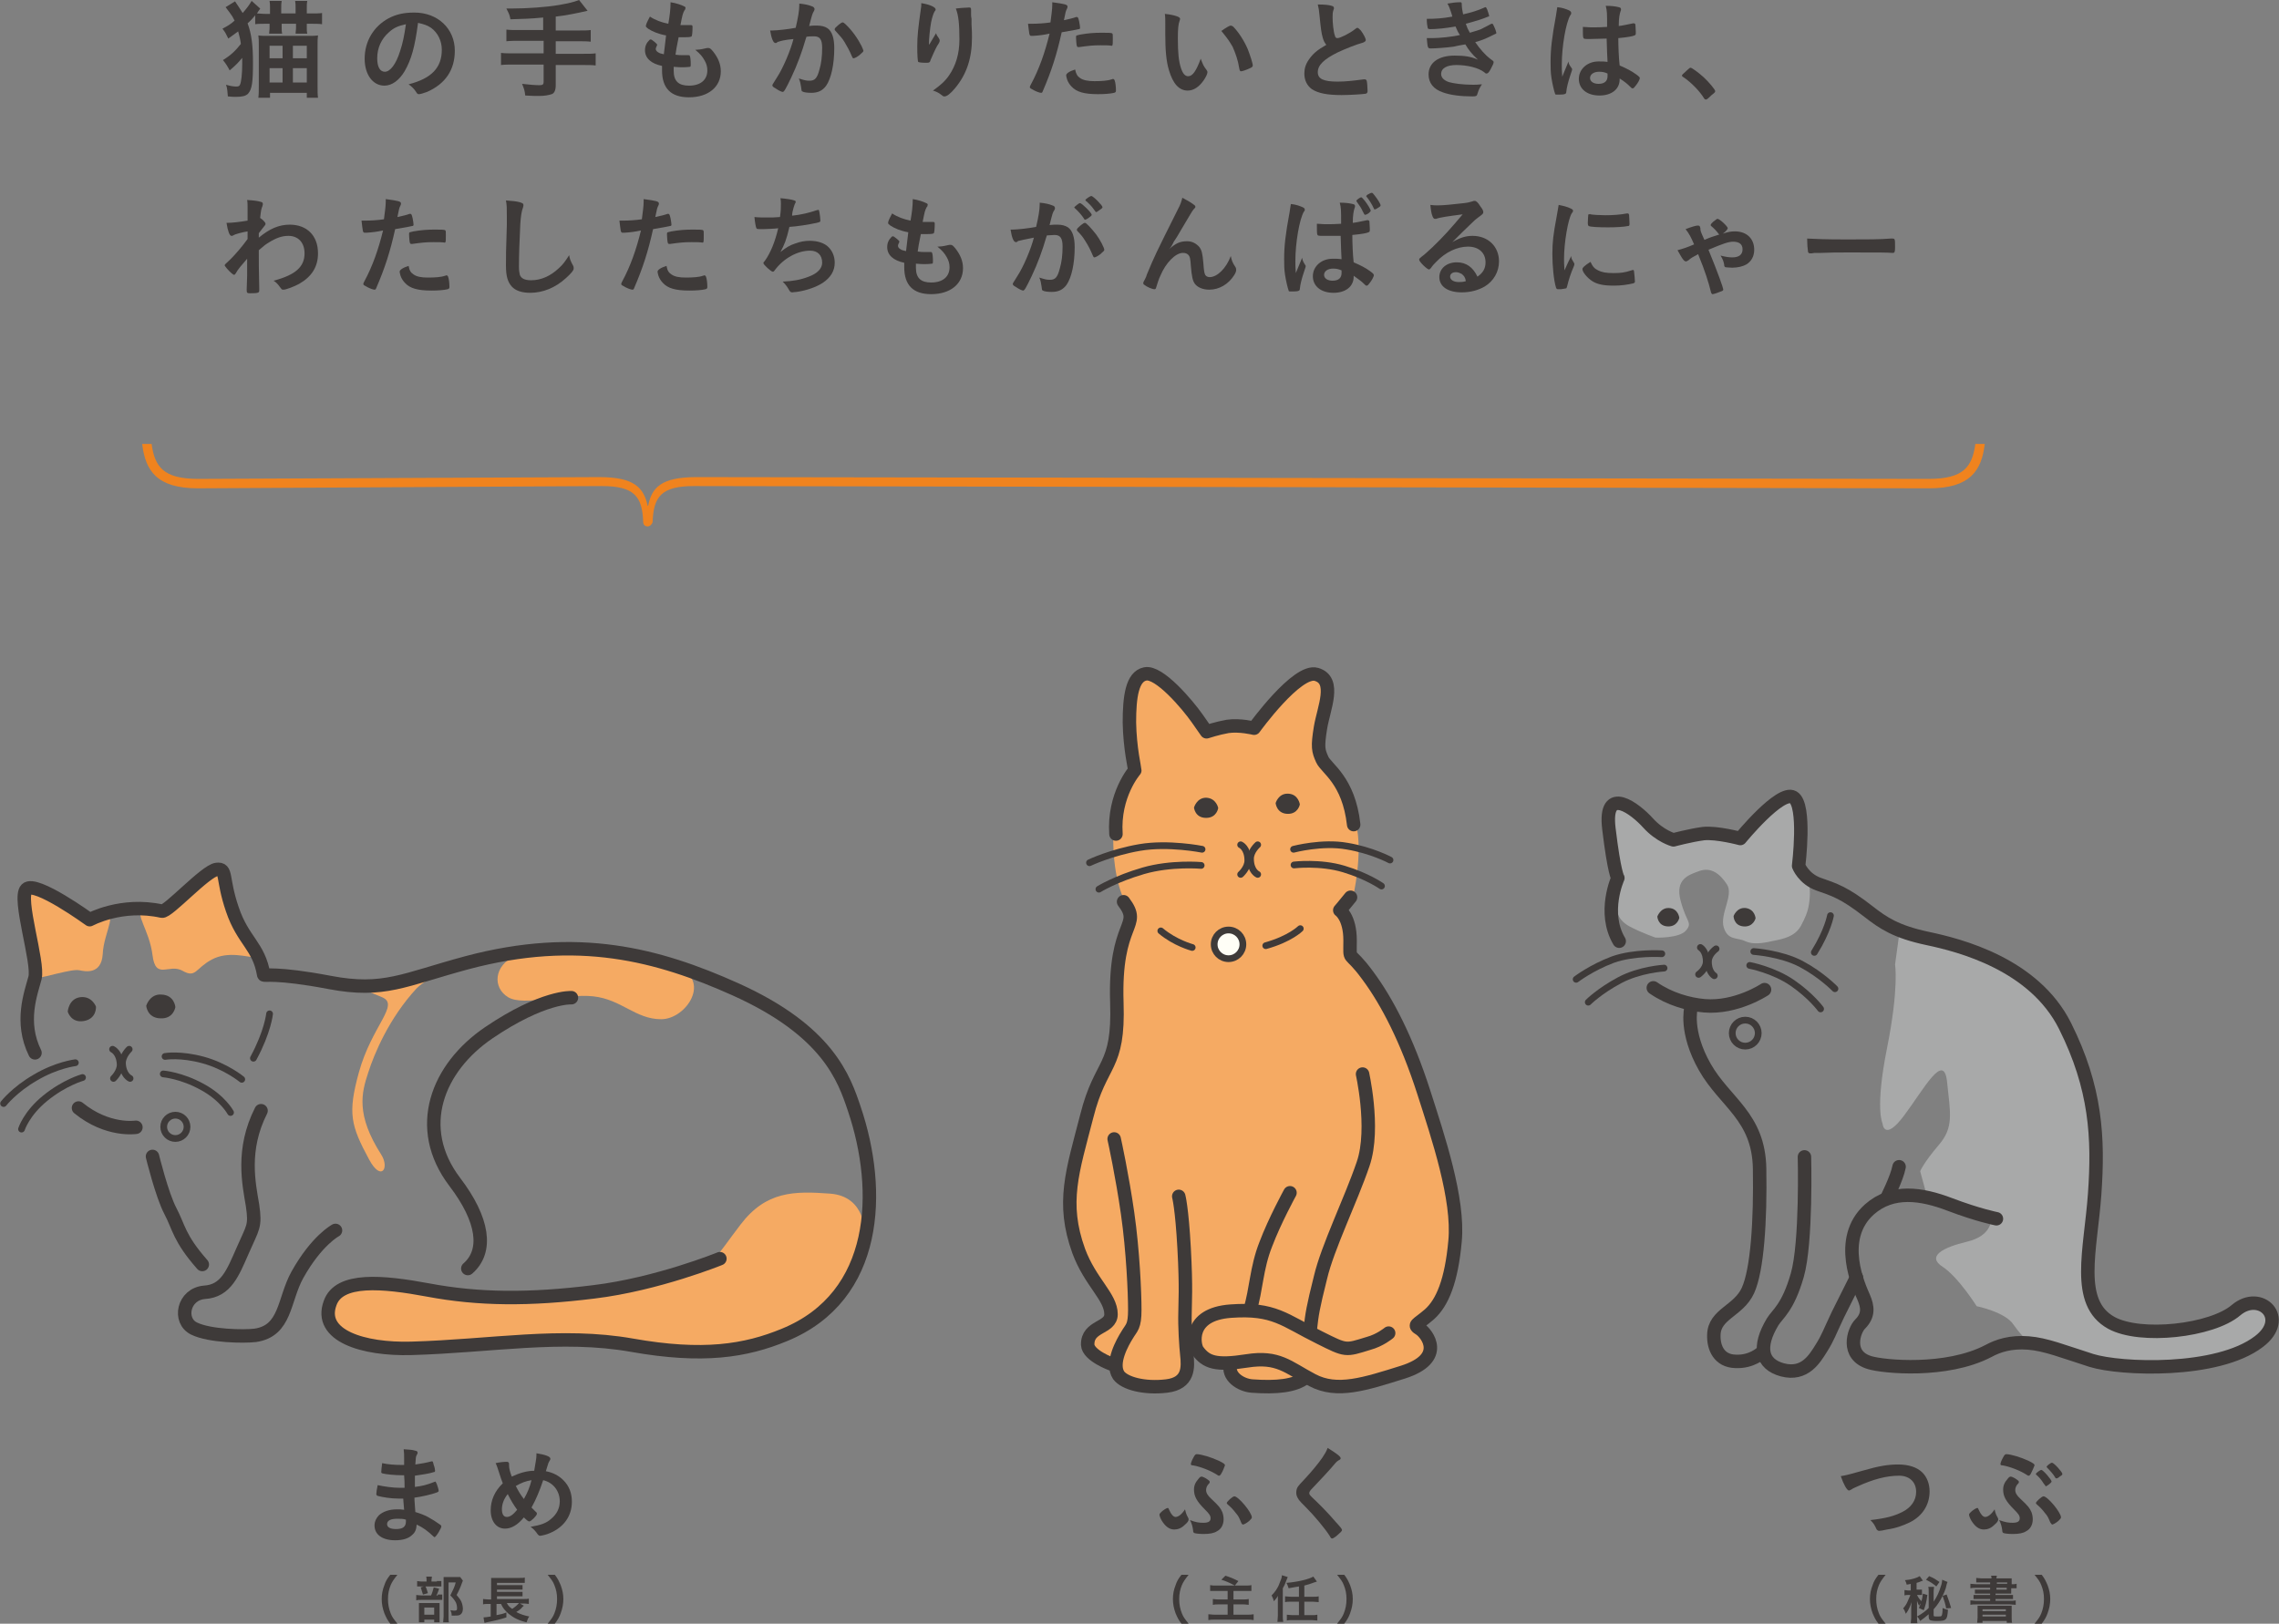 <?xml version="1.0" encoding="utf-8"?>
<!-- Generator: Adobe Illustrator 26.0.1, SVG Export Plug-In . SVG Version: 6.00 Build 0)  -->
<svg version="1.1" id="レイヤー_1" xmlns="http://www.w3.org/2000/svg" xmlns:xlink="http://www.w3.org/1999/xlink" x="0px"
	 y="0px" viewBox="0 0 508.1 362.1" style="enable-background:new 0 0 508.1 362.1;" xml:space="preserve">
<rect x="0" y="0" width="508.1" height="362.1" fill="#808080" stroke="none"/>
<style type="text/css">
	.st0{fill:#3E3A39;}
	.st1{fill:#F0831E;}
	.st2{fill:#F5AA63;}
	.st3{fill:none;stroke:#3E3A39;stroke-width:3;stroke-linecap:round;stroke-linejoin:round;stroke-miterlimit:10;}
	.st4{fill:#FFFFFF;}
	.st5{fill:none;stroke:#3E3A39;stroke-width:1.5;stroke-linecap:round;stroke-linejoin:round;stroke-miterlimit:10;}
	.st6{fill:#FFFEF6;stroke:#3E3A39;stroke-width:1.5;stroke-linecap:round;stroke-linejoin:round;stroke-miterlimit:10;}
	.st7{fill:#A8A9A9;}
</style>
<g>
	<g>
		<path class="st0" d="M57,3.3c-0.6,0.7-1,1.2-1.8,1.9c0.9,2.4,1.2,5,1.2,8.8c0,4.3-0.2,5.9-1.1,6.9c-0.5,0.5-1.3,0.7-2.7,0.7
			c-0.5,0-0.9,0-1.8-0.1c-0.1-1.1-0.1-1.7-0.4-2.6c1,0.3,1.7,0.4,2.3,0.4c0.4,0,0.7-0.1,0.8-0.4c0.3-0.6,0.5-2.5,0.5-4.6
			c0-0.4,0-0.6,0-1.4c-0.9,1.1-1.6,1.8-2.8,2.8c-0.4-0.8-0.9-1.6-1.5-2.3c1.8-1.1,2.8-2.1,4-3.6c-0.1-0.9-0.3-1.7-0.6-2.8
			c-0.8,0.6-1.4,1-2.2,1.6c-0.5-1-0.6-1.3-1.3-2.2c1.3-0.7,1.8-1,2.7-1.8c-0.4-0.8-0.5-1-1.1-1.8c-0.6-0.8-0.7-0.9-0.9-1.2l2.1-1.3
			c0.2,0.3,0.2,0.3,0.8,1.2c0.3,0.5,0.6,0.9,0.9,1.4c0.8-0.9,1.5-1.8,2-2.7l1.9,1.7C58,2,57.8,2.2,57.6,2.5
			c-0.2,0.3-0.2,0.3-0.3,0.5c0.6,0,1.1,0.1,2,0.1h0.9V1.8c0-0.7,0-1-0.1-1.6h2.7c-0.1,0.5-0.1,0.9-0.1,1.6V3h3.2V1.8
			c0-0.7,0-1-0.1-1.6h2.7c-0.1,0.5-0.1,0.9-0.1,1.6V3h0.9c1.2,0,1.9,0,2.5-0.1v2.5c-0.7-0.1-1.5-0.1-2.5-0.1h-0.9v0.9
			c0,0.6,0,0.9,0.1,1.3h-2.6c0-0.5,0.1-0.8,0.1-1.4V5.3h-3.2v0.9c0,0.6,0,0.9,0.1,1.3H60c0-0.4,0.1-0.7,0.1-1.3V5.3h-0.8
			c-1,0-1.8,0-2.4,0.1V3.3z M57.7,10.2c0-1.1,0-1.6-0.1-2.3C58.2,8,58.8,8,59.7,8h8.8c1.1,0,1.7,0,2.4-0.1c-0.1,0.7-0.1,1.2-0.1,2.2
			v9.1c0,1.1,0,1.9,0.1,2.6h-2.5v-1.1h-8.2v1.1h-2.6c0.1-0.7,0.1-1.7,0.1-2.7V10.2z M60.1,10.2V13H63v-2.8H60.1z M60.1,15.2v3.2H63
			v-3.2H60.1z M65.3,10.2V13h3.1v-2.8H65.3z M65.3,15.2v3.2h3.1v-3.2H65.3z"/>
		<path class="st0" d="M90.2,15.9c-1.2,2-2.8,3.2-4.5,3.2c-2.6,0-4.4-2.5-4.4-6c0-3.9,2-7.2,5.3-9c1.7-0.9,3.4-1.3,5.8-1.3
			c5.2,0,9,3.6,9,8.5c0,4.3-2.1,7.4-6.2,9.2c-0.8,0.3-1.5,0.5-1.8,0.5c-0.3,0-0.4-0.1-0.7-0.6c-0.4-0.6-0.9-1.1-1.6-1.6
			c5.1-1.3,7.4-3.7,7.4-7.7c0-2-0.9-3.8-2.4-4.9c-0.9-0.6-1.6-0.8-2.9-1.1C92.5,10.5,91.7,13.3,90.2,15.9z M86.7,7.2
			c-1.7,1.5-2.6,3.5-2.6,5.8c0,1.9,0.6,3,1.7,3c1.2,0,2.5-1.7,3.4-4.6c0.6-1.8,0.9-3.3,1.3-6C88.7,5.8,87.8,6.2,86.7,7.2z"/>
		<path class="st0" d="M121.2,3.9c-3.2,0.3-4.3,0.3-7.4,0.4c-0.2-1-0.2-1-0.9-2.4c0.5,0,0.8,0,1.1,0c3.5,0,7.8-0.3,10.7-0.8
			c2.2-0.4,3.1-0.6,4.4-1.1l1.9,2.4c-2.1,0.5-5.1,1.1-7.1,1.3v3.1h4.9c1.3,0,2.2,0,2.9-0.1v2.6c-0.8-0.1-1.7-0.1-2.9-0.1h-4.9V12h6
			c1.3,0,2.1,0,2.9-0.1v2.7c-0.8-0.1-1.6-0.1-2.9-0.1h-6V19c0,1.1-0.3,1.8-0.9,2c-0.6,0.2-1.6,0.4-2.7,0.4c-0.7,0-1.8,0-3.2-0.1
			c-0.1-1.1-0.3-1.6-0.7-2.6c1.7,0.2,3,0.3,3.9,0.3c0.7,0,0.9-0.2,0.9-0.7v-3.9h-6.6c-1.3,0-2.1,0-2.9,0.1v-2.7
			c0.8,0.1,1.6,0.1,2.9,0.1h6.6V9.1h-5.3c-1,0-2.1,0-3,0.1V6.6c0.8,0.1,1.6,0.1,2.9,0.1h5.3V3.9z"/>
		<path class="st0" d="M148.5,7.9c-1.7-0.3-3.1-0.9-4-1.5C144.1,6.1,144,6,144,5.8c0-0.3,0.2-0.8,0.9-2.1c1.2,0.8,2.6,1.3,4.1,1.6
			c0.3-1.7,0.5-3.2,0.5-4.8c1.3,0.2,2.4,0.6,3,0.9c0.3,0.1,0.4,0.3,0.3,0.5c0,0.1,0,0.2-0.2,0.4c-0.4,0.8-0.4,0.8-0.9,3.3
			c0.2,0,0.6,0,0.8,0c0,0,0.1,0,0.2,0c0.6,0,1,0,1.3,0h0.1c0.2,0,0.3,0.1,0.3,0.4c0,1.1-0.1,2-0.2,2.1c-0.1,0.1-0.4,0.2-1.4,0.2
			c-0.5,0-0.8,0-1.5,0c-0.5,2.5-0.5,2.5-0.7,3.9c0.8,0.1,1,0.1,1.4,0.1l1.4,0c0.2,0,0.4,0,0.4,0.2c0.1,0.1,0.2,0.9,0.2,1.8
			c0,0.4,0,0.6-0.2,0.6c-0.1,0-0.7,0.1-1.6,0.1c-0.4,0-1.1,0-2-0.1c0,0.4,0,0.7,0,0.9c0,2.3,1.1,3.3,3.4,3.3c2.6,0,4.1-1.3,4.1-3.4
			c0-0.8-0.2-1.5-0.6-2.2c-0.5-0.9-1-1.5-2.1-2.4c0.1,0,0.2,0,0.2,0c0.4,0,1.2-0.1,2-0.3c0.4-0.1,0.5-0.1,0.7-0.1
			c0.4,0,0.6,0.2,1.1,0.8c1.1,1.4,1.7,2.8,1.7,4.4c0,3.5-2.8,5.8-7.1,5.8c-4,0-6-2-6-6c0-0.3,0-0.6,0-1c-2.4-0.5-3.8-1.7-3.8-3.5
			c0-0.9,0.3-1.6,1-2.3c0.1-0.1,0.2-0.1,0.3-0.1c0.1,0,0.3,0.1,0.9,0.6c0.4,0.4,0.5,0.4,0.5,0.6c0,0.1,0,0.1-0.1,0.3
			c-0.1,0.2-0.2,0.4-0.2,0.6c0,0.3,0.2,0.6,0.6,0.8c0.3,0.2,0.4,0.2,1.2,0.4L148.5,7.9z"/>
		<path class="st0" d="M173.6,9.3c-0.2,0-0.3,0.1-0.4,0.2c-0.1,0.1-0.2,0.1-0.3,0.1c-0.5,0-0.9-1-1.2-2.8c0.2,0,0.4,0,0.5,0
			c1,0,3.7-0.3,5.2-0.6c0.5-2.2,0.8-3.8,0.8-5c0-0.1,0-0.2,0-0.4c1.1,0.1,2.1,0.3,2.8,0.6c0.4,0.1,0.6,0.4,0.6,0.6
			c0,0.1,0,0.2-0.1,0.4c-0.4,0.7-0.4,0.7-1.1,3.4c0.6-0.1,1.3-0.1,1.7-0.1c1,0,1.8,0.2,2.4,0.6c1,0.7,1.5,2.2,1.5,4.4
			c0,3.7-0.7,6.8-1.8,8.4c-0.8,1.1-1.8,1.6-3.3,1.6c-0.9,0-1.7-0.1-2-0.3c-0.2-0.1-0.2-0.1-0.3-1c-0.1-0.7-0.2-1.2-0.5-1.9
			c1.3,0.4,1.6,0.5,2.4,0.5c1.2,0,1.7-0.6,2.2-2.5c0.4-1.3,0.6-3,0.6-4.8c0-1.9-0.5-2.6-1.8-2.6c-0.4,0-1.2,0-1.7,0.1
			c-0.1,0.3-0.1,0.3-0.2,0.6c-0.7,2.5-1.9,5.8-3.2,8.5c-1.3,2.7-1.6,3.2-1.9,3.2c-0.2,0-0.9-0.3-1.6-0.8c-0.6-0.3-0.7-0.5-0.7-0.7
			c0-0.1,0-0.1,1-1.7c1.4-2.1,3.1-6.2,3.7-8.6C174.8,8.9,173.8,9.2,173.6,9.3z M186.1,6.5c0-0.2,0.2-0.4,0.9-1
			c0.5-0.4,0.7-0.5,0.9-0.5c0.1,0,0.3,0.1,0.6,0.4c1.5,1.4,2.8,3.3,3.6,4.9c0.2,0.5,0.4,0.9,0.4,1c0,0.2-0.1,0.3-0.9,1
			c-0.5,0.4-1.1,0.7-1.3,0.7c-0.2,0-0.2-0.1-0.4-0.5c-0.5-1.2-1-2.1-1.6-3.1c-0.6-1-0.8-1.1-2.2-2.7C186.1,6.7,186.1,6.6,186.1,6.5z
			"/>
		<path class="st0" d="M207.5,9.4c0.1-0.2,0.1-0.2,1.2-2c0.1,0.4,0.3,0.7,0.6,1.1c0.2,0.3,0.2,0.4,0.2,0.6c0,0.1,0,0.3-0.6,1.2
			c-0.4,0.7-1.1,2.3-1.4,3c-0.2,0.7-0.3,0.7-1.2,0.7c-0.8,0-1.5-0.1-1.6-0.2c-0.1-0.2-0.2-1.5-0.2-3.4c0-2.4,0.2-4.1,0.8-8.4
			c0.1-0.5,0.1-0.7,0.1-1.3c1.9,0.3,3.2,0.9,3.2,1.4c0,0.1,0,0.2-0.2,0.4c-0.3,0.5-0.5,1.1-0.8,2.4c-0.3,1.7-0.5,3.8-0.5,5.1
			C207.4,9.6,207.4,9.6,207.5,9.4z M216.5,2.2c0,0.1,0,0.1,0,0.2c0,0,0,0.1,0,0.2c0,0.1,0,0.3,0,0.6c0,0.4,0,0.4,0.1,1
			c0,0.3,0,0.3,0,1.2c0.1,1.2,0.1,2.4,0.1,3c0,4.6-1.2,8.2-3.8,11.3c-1,1.2-1.8,1.8-2.3,1.8c-0.3,0-0.3,0-0.8-0.4
			c-0.5-0.4-1.1-0.7-1.8-0.9c1.7-1.2,2.7-2.1,3.6-3.4c1.5-2.2,2.3-4.8,2.3-8c0-3.4-0.2-5.4-0.8-6.9c1-0.1,1.8-0.2,2.5-0.2
			C216.4,1.6,216.5,1.7,216.5,2.2L216.5,2.2z"/>
		<path class="st0" d="M230.3,8c0,0-0.1,0-0.1,0c-0.1,0-0.2,0-0.3,0c-0.2,0-0.3-0.1-0.4-0.4c-0.1-0.6-0.2-1.4-0.3-2.3
			c0.3,0,0.6,0,0.8,0c1.3,0,2.9-0.1,4.2-0.3c0.2-1.6,0.4-2.9,0.4-3.9c0-0.1,0-0.3,0-0.6c2.9,0.4,3.4,0.5,3.4,1c0,0.1,0,0.2-0.1,0.4
			c-0.3,0.6-0.3,0.6-0.7,2.6c1-0.2,2.2-0.5,2.7-0.7c0.1,0,0.1,0,0.2,0c0.2,0,0.3,0.1,0.5,1c0.1,0.5,0.2,1.2,0.2,1.4
			c0,0.2-0.1,0.3-0.3,0.3c-0.4,0.1-0.4,0.1-3.8,0.7c-1.1,5-2.3,8.7-4.2,13.1c-0.1,0.3-0.2,0.4-0.4,0.4c-0.3,0-1.2-0.3-2-0.8
			c-0.4-0.2-0.5-0.3-0.5-0.5c0-0.1,0.1-0.3,0.2-0.5c1.9-3.5,3.2-7.3,4.2-11.4C232.6,7.8,231.8,7.9,230.3,8z M240.8,17.4
			c0.7,0.5,1.8,0.7,3.2,0.7c1.6,0,3-0.1,3.8-0.4c0.2,0,0.2-0.1,0.3-0.1c0.2,0,0.3,0.1,0.4,0.3c0.2,0.5,0.3,1.5,0.3,2.3
			c0,0.3-0.1,0.4-0.4,0.5c-0.8,0.2-2.2,0.3-3.6,0.3c-3.1,0-4.8-0.5-5.9-1.7c-0.4-0.4-0.8-1-1-1.6c-0.1-0.3-0.2-0.8-0.2-0.9
			c0-0.4,0.7-0.9,2-1.3C239.9,16.5,240.2,17,240.8,17.4z M247.8,10.2c-0.5-0.1-1.5-0.1-2.4-0.1c-1.8,0-2.6,0.1-4.8,0.4
			c0,0-0.1,0-0.2,0c-0.1,0-0.2,0-0.3-0.2c-0.1-0.2-0.2-1.4-0.2-1.9c0-0.3,0-0.5,0.2-0.5c0.1,0,0.2-0.1,0.8-0.2
			c1.7-0.3,3.1-0.4,4.8-0.4c1.4,0,2.2,0,2.3,0.2c0.1,0.1,0.1,0.3,0.1,1.1c0,0.7,0,1.4-0.1,1.5c0,0.1-0.1,0.1-0.2,0.1
			C247.9,10.3,247.8,10.3,247.8,10.2z"/>
		<path class="st0" d="M259.8,5.3c0-0.7,0-1.7-0.1-2.2c1.1,0.1,2,0.3,2.6,0.5c0.6,0.2,0.8,0.4,0.8,0.6c0,0.1,0,0.1-0.1,0.4
			c-0.3,0.8-0.4,1.8-0.4,4c0,3.2,0.2,5.1,0.7,6.6c0.4,1.2,0.9,1.8,1.6,1.8c1,0,1.8-1.2,2.8-3.9c0.5,1.3,0.6,1.6,1.3,2.5
			c0.1,0.2,0.2,0.3,0.2,0.5c0,0.4-0.4,1.2-0.9,1.9c-1,1.4-2.2,2.2-3.5,2.2c-1.9,0-3.3-1.5-4.2-4.6c-0.6-2-0.8-4.5-0.8-7.9V5.3z
			 M274.4,5.7c0.1,0,0.3,0.1,0.5,0.2c1.2,1.2,2.5,3.2,3.3,5.1c0.5,1.3,1.1,3.1,1.1,3.6c0,0.2-0.1,0.4-0.6,0.6
			c-0.6,0.3-1.7,0.7-2,0.7c-0.2,0-0.3-0.1-0.4-0.6c-0.3-1.9-0.8-3.3-1.5-4.9C274,9.1,274,9,272.3,6.9C273.3,6.2,274.1,5.7,274.4,5.7
			z"/>
		<path class="st0" d="M294.9,8.4c-0.3-1.1-0.4-1.8-0.7-4.8c-0.1-1.2-0.2-1.8-0.4-2.6c1.5,0,2.5,0.1,3.1,0.3
			c0.4,0.1,0.5,0.3,0.5,0.5c0,0.1,0,0.2-0.1,0.4c-0.2,0.6-0.2,1-0.2,1.7c0,1.2,0.2,3.2,0.5,4c0.1,0.5,0.3,0.6,0.6,0.6
			c0.6,0,2.8-1.1,3.9-2c0.3-0.2,0.4-0.3,0.5-0.3c0.2,0,0.4,0.2,0.8,0.6c0.6,0.8,1.1,1.8,1.1,2.1c0,0.3-0.2,0.4-0.6,0.6
			c-1.5,0.4-4,1.4-5.7,2.2c-3,1.5-4.4,2.8-4.4,4.4c0,1.5,1.3,2.1,4.4,2.1c1.8,0,3.5-0.2,5.8-0.5c0.1,0,0.3,0,0.3,0
			c0.2,0,0.3,0.1,0.4,0.3c0.1,0.2,0.2,1.8,0.2,2.3c0,0.3-0.1,0.5-0.4,0.6c-0.5,0.1-3.5,0.3-5.4,0.3c-3.2,0-5.2-0.4-6.6-1.3
			c-1.1-0.8-1.7-2-1.7-3.5c0-1.1,0.3-2.1,1-3.1c0.9-1.3,1.8-2.1,3.9-3.3C295.3,9.5,295.1,9.1,294.9,8.4z"/>
		<path class="st0" d="M324.5,5.9c-2.1,0.4-4.3,0.6-5.6,0.6c-0.4,0-0.6-0.1-0.6-0.3c-0.1-0.4-0.2-1.1-0.2-2c2,0,3.5-0.1,5.7-0.5
			c-0.1-0.4-0.1-0.4-0.4-1.3c-0.2-0.6-0.4-1.1-0.7-1.6c1.1-0.2,2-0.3,2.9-0.3c0.2,0,0.3,0.1,0.3,0.4c0,0,0,0.1,0,0.1
			c0,0.1,0,0.1,0,0.2c0,0.4,0.1,1,0.3,2c1.8-0.4,3.4-0.9,4.7-1.5c0.2-0.1,0.2-0.1,0.3-0.1c0.1,0,0.2,0.1,0.4,0.6
			c0.2,0.6,0.4,1.2,0.4,1.3s0,0.2-0.2,0.2c-1.5,0.6-2.1,0.8-5,1.6c0.3,0.9,0.4,1.1,0.9,2c1.4-0.4,2-0.6,2.5-0.8
			c2.3-1.2,2.3-1.2,2.3-1.2c0,0,0.1,0,0.1,0c0,0,0.1,0,0.1,0c0.1,0,0.2,0.1,0.4,0.6c0.3,0.6,0.5,1.3,0.5,1.4c0,0.2,0,0.2-0.5,0.4
			c-1.4,0.7-2.4,1.2-4.2,1.7c1,1.5,2.4,3,3.2,3.6c0.8,0.6,0.9,0.6,0.9,0.9c0,0.2-0.2,0.7-0.7,1.6c-0.4,0.7-0.6,0.9-0.9,0.9
			c-0.1,0-0.2,0-0.5-0.3c-1.3-1-3.8-1.6-6.2-1.6c-2.1,0-3.4,0.7-3.4,2c0,0.8,0.6,1.4,1.7,1.8c1,0.3,3.1,0.6,5.4,0.6c0.5,0,1,0,2-0.1
			c-0.4,0.6-0.7,1.1-1,2.1c-0.1,0.5-0.3,0.6-1.1,0.6c-2.6,0-5-0.3-6.6-0.9c-2.1-0.7-3.2-2.1-3.2-4c0-2.6,2.2-4.2,5.8-4.2
			c2.2,0,3.6,0.2,5.2,0.9c-1.4-1.3-2.1-2.2-2.8-3.4c-1.2,0.2-1.8,0.3-2.6,0.5c-1.4,0.2-4,0.4-5,0.4c-0.8,0-0.8,0-1-2.3
			c0.5,0,1,0,1.2,0c1.6,0,4.6-0.3,6.2-0.7C325.1,7.3,324.8,6.6,324.5,5.9z"/>
		<path class="st0" d="M350.4,15.2c0.1,0.1,0.1,0.2,0.1,0.3c0,0.1,0,0.1-0.4,1.3c-0.5,1.5-0.8,2.7-0.9,3.7c0,0.3-0.1,0.4-0.4,0.5
			c-0.3,0.1-1,0.1-1.7,0.1c-0.2,0-0.4,0-0.4-0.2c-0.2-0.5-0.6-2.2-0.8-3.5c-0.2-1.2-0.2-2.4-0.2-3.6c0-2.8,0.3-5.5,1.2-10.3
			c0.1-0.8,0.2-1.2,0.3-1.9c1.1,0.1,1.9,0.4,2.6,0.7c0.4,0.2,0.5,0.4,0.5,0.6c0,0.1,0,0.3-0.2,0.5c-1,1.7-1.9,7-1.9,11
			c0,0.6,0,1.5,0.1,2.7c0.6-1.5,0.9-2.2,1.4-3.4C349.7,14.2,349.9,14.5,350.4,15.2z M354.5,8.7c-1.2,0-1.4,0-1.5-0.3
			c-0.1-0.2-0.1-1-0.1-1.6c0-0.2,0-0.4,0-0.8c0.7,0,1.1,0.1,1.9,0.1c1.3,0,2.2,0,3.5-0.1c0-3.1,0-3.5-0.3-4.7c1.2,0,2.1,0.1,2.9,0.3
			c0.4,0.1,0.5,0.2,0.5,0.5c0,0.1,0,0.2-0.1,0.4c-0.2,0.6-0.4,1.5-0.4,3.3c0.9-0.1,1.7-0.3,3.2-0.6c0.1,0,0.2,0,0.2,0
			c0.1,0,0.2,0.1,0.3,0.2c0,0.2,0.1,1.2,0.1,1.7c0,0.6,0,0.7-0.3,0.8c-0.4,0.2-1.5,0.4-3.6,0.6c0,1.7,0.1,4.5,0.3,6.1
			c1.6,0.7,2.6,1.2,3.7,2c0.7,0.5,0.8,0.7,0.8,0.8c0,0.3-0.4,1.1-1,1.8c-0.3,0.4-0.4,0.5-0.6,0.5c-0.2,0-0.2,0-0.7-0.5
			c-0.5-0.5-1.1-1-2.2-1.7c0,0.1,0,0.2,0,0.2c0,2.2-1.8,3.6-4.5,3.6c-2.8,0-4.6-1.5-4.6-3.7c0-2.2,1.9-3.9,4.4-3.9
			c0.9,0,1.4,0,2,0.1c-0.1-1.9-0.1-1.9-0.2-5.2C357.2,8.6,355.5,8.7,354.5,8.7z M356.5,16c-1.2,0-2,0.6-2,1.4c0,0.8,0.8,1.3,1.9,1.3
			c1.3,0,2-0.6,2-1.7c0-0.3,0-0.6,0-0.6C357.8,16.1,357.2,16,356.5,16z"/>
		<path class="st0" d="M376.2,15.6c0.4-0.4,0.6-0.5,0.7-0.5c0.3,0,1.8,1.1,2.9,2.1c1.2,1.1,2.6,2.8,2.6,3.1c0,0.2,0,0.3-0.8,0.9
			c-0.9,0.9-1.1,1-1.3,1c-0.1,0-0.3-0.1-0.4-0.3c-0.9-1.5-2.8-3.5-4.6-4.7c-0.2-0.1-0.3-0.2-0.3-0.4C375,16.7,375.1,16.6,376.2,15.6
			z"/>
		<path class="st0" d="M55.1,61.5c0-2.7,0-2.7,0-3.8c-1.2,1.4-2.1,2.4-2.5,3.2c-0.1,0.2-0.3,0.4-0.4,0.4c-0.2,0-0.8-0.5-1.6-1.4
			c-0.3-0.4-0.5-0.6-0.5-0.7c0-0.2,0-0.2,1.3-1.4c1.1-1.1,2.5-2.7,3.8-4.5c0-0.1,0-0.7,0-1.7c-1.2,0.2-2.8,0.6-3.2,0.9
			c-0.2,0.1-0.3,0.1-0.4,0.1c-0.4,0-0.8-1-1.1-2.9c1.3,0,2.9-0.2,4.7-0.5c0-0.9,0-2.1,0-2.8c0-0.7,0-1.3-0.1-1.8
			c1.6,0.1,2.3,0.2,3,0.4c0.4,0.1,0.5,0.2,0.5,0.5c0,0.1,0,0.2-0.1,0.5c-0.2,0.5-0.3,0.7-0.5,2.6c0.6,0.4,1.2,1,1.2,1.3
			c0,0.2,0,0.2-0.8,1.2c-0.1,0.1-0.3,0.4-0.7,0.9c0,0.8,0,0.8,0,1c2.4-2,4.5-2.9,6.9-2.9c3.8,0,6.3,2.4,6.3,6.4c0,3-1.4,5.2-4.2,6.8
			c-1.1,0.6-2.9,1.3-3.5,1.3c-0.1,0-0.3,0-0.4-0.1c0,0,0,0-0.4-0.5c-0.4-0.6-0.9-1.1-1.4-1.4c4.9-1.3,6.9-3.1,6.9-6.1
			c0-2.4-1.4-3.9-3.6-3.9c-1.5,0-2.8,0.5-4.4,1.5c-0.8,0.5-0.8,0.5-2.2,1.7c0,0.2,0,0.2,0,0.5c0,2.6,0,2.9,0.1,8c0,0.3,0,0.5,0,0.5
			c0,0.5-0.3,0.6-2.1,0.6c-0.6,0-0.7-0.1-0.7-0.8L55.1,61.5z"/>
		<path class="st0" d="M81.7,51.9c0,0-0.1,0-0.1,0c-0.1,0-0.2,0-0.3,0c-0.2,0-0.3-0.1-0.4-0.4c-0.1-0.6-0.2-1.4-0.3-2.3
			c0.3,0,0.6,0,0.8,0c1.3,0,2.9-0.1,4.2-0.3c0.2-1.6,0.4-2.9,0.4-3.9c0-0.1,0-0.3,0-0.6c2.9,0.4,3.4,0.5,3.4,1c0,0.1,0,0.2-0.1,0.4
			c-0.3,0.6-0.3,0.6-0.7,2.6c1-0.2,2.2-0.5,2.7-0.7c0.1,0,0.1,0,0.2,0c0.2,0,0.3,0.1,0.5,1c0.1,0.5,0.2,1.2,0.2,1.4
			c0,0.2-0.1,0.3-0.3,0.3c-0.4,0.1-0.4,0.1-3.8,0.7c-1.1,5-2.3,8.7-4.2,13.1c-0.1,0.3-0.2,0.4-0.4,0.4c-0.3,0-1.2-0.3-2-0.8
			c-0.4-0.2-0.5-0.3-0.5-0.5c0-0.1,0.1-0.3,0.2-0.5c1.9-3.5,3.2-7.3,4.2-11.4C83.9,51.7,83.2,51.8,81.7,51.9z M92.2,61.2
			c0.7,0.5,1.7,0.7,3.2,0.7c1.6,0,3-0.1,3.8-0.4c0.2,0,0.2-0.1,0.3-0.1c0.2,0,0.3,0.1,0.4,0.3c0.2,0.5,0.3,1.5,0.3,2.3
			c0,0.3-0.1,0.4-0.4,0.5c-0.8,0.2-2.2,0.3-3.6,0.3c-3.1,0-4.8-0.5-5.9-1.7c-0.4-0.4-0.8-1-1-1.6c-0.1-0.3-0.2-0.8-0.2-0.9
			c0-0.4,0.7-0.9,2-1.3C91.3,60.4,91.6,60.8,92.2,61.2z M99.1,54.1C98.6,54,97.6,54,96.7,54c-1.8,0-2.6,0.1-4.8,0.4c0,0-0.1,0-0.2,0
			c-0.1,0-0.2,0-0.3-0.2c-0.1-0.2-0.2-1.4-0.2-1.9c0-0.3,0-0.5,0.2-0.5c0.1,0,0.2-0.1,0.8-0.2c1.7-0.3,3.1-0.4,4.8-0.4
			c1.4,0,2.2,0,2.3,0.2c0.1,0.1,0.1,0.3,0.1,1.1c0,0.7,0,1.4-0.1,1.5c0,0.1-0.1,0.1-0.2,0.1C99.3,54.1,99.2,54.1,99.1,54.1z"/>
		<path class="st0" d="M115.9,45.1c0.6,0.2,0.8,0.3,0.8,0.6c0,0.2,0,0.2-0.1,0.6c-0.3,0.7-0.5,2-0.6,3.7c-0.2,4-0.3,7-0.3,9.5
			c0,0.8,0.1,1.4,0.2,1.8c0.3,0.8,1.1,1.2,2.5,1.2c2.2,0,4.3-0.9,6.2-2.7c0.9-0.8,1.4-1.5,2.3-2.9c0.1,0.8,0.3,1.3,0.9,2.4
			c0.1,0.2,0.1,0.3,0.1,0.6c0,0.4-0.5,1-1.7,2.1c-2.4,2.2-5.2,3.3-8,3.3c-1.9,0-3.3-0.5-4.1-1.4c-0.9-1-1.3-2.3-1.3-4.7
			c0-1.9,0-3.4,0.2-9.1c0-0.9,0-1.4,0-1.6c0-2.1,0-2.7-0.2-3.8C114.2,44.8,115.2,44.9,115.9,45.1z"/>
		<path class="st0" d="M139.2,51.9c0,0-0.1,0-0.1,0c-0.1,0-0.2,0-0.3,0c-0.2,0-0.3-0.1-0.4-0.4c-0.1-0.6-0.2-1.4-0.3-2.3
			c0.3,0,0.6,0,0.8,0c1.3,0,2.9-0.1,4.2-0.3c0.2-1.6,0.4-2.9,0.4-3.9c0-0.1,0-0.3,0-0.6c2.9,0.4,3.4,0.5,3.4,1c0,0.1,0,0.2-0.1,0.4
			c-0.3,0.6-0.3,0.6-0.7,2.6c1-0.2,2.2-0.5,2.7-0.7c0.1,0,0.1,0,0.2,0c0.2,0,0.3,0.1,0.5,1c0.1,0.5,0.2,1.2,0.2,1.4
			c0,0.2-0.1,0.3-0.3,0.3c-0.4,0.1-0.4,0.1-3.8,0.7c-1.1,5-2.3,8.7-4.2,13.1c-0.1,0.3-0.2,0.4-0.4,0.4c-0.3,0-1.2-0.3-2-0.8
			c-0.4-0.2-0.5-0.3-0.5-0.5c0-0.1,0.1-0.3,0.2-0.5c1.9-3.5,3.2-7.3,4.2-11.4C141.4,51.7,140.7,51.8,139.2,51.9z M149.7,61.2
			c0.7,0.5,1.7,0.7,3.2,0.7c1.6,0,3-0.1,3.8-0.4c0.2,0,0.2-0.1,0.3-0.1c0.2,0,0.3,0.1,0.4,0.3c0.2,0.5,0.3,1.5,0.3,2.3
			c0,0.3-0.1,0.4-0.4,0.5c-0.8,0.2-2.2,0.3-3.6,0.3c-3.1,0-4.8-0.5-5.9-1.7c-0.4-0.4-0.8-1-1-1.6c-0.1-0.3-0.2-0.8-0.2-0.9
			c0-0.4,0.7-0.9,2-1.3C148.8,60.4,149.1,60.8,149.7,61.2z M156.6,54.1c-0.5-0.1-1.5-0.1-2.4-0.1c-1.8,0-2.6,0.1-4.8,0.4
			c0,0-0.1,0-0.2,0c-0.1,0-0.2,0-0.3-0.2c-0.1-0.2-0.2-1.4-0.2-1.9c0-0.3,0-0.5,0.2-0.5c0.1,0,0.2-0.1,0.8-0.2
			c1.7-0.3,3.1-0.4,4.8-0.4c1.4,0,2.2,0,2.3,0.2c0.1,0.1,0.1,0.3,0.1,1.1c0,0.7,0,1.4-0.1,1.5c0,0.1-0.1,0.1-0.2,0.1
			C156.8,54.1,156.7,54.1,156.6,54.1z"/>
		<path class="st0" d="M170.1,51.1c-1.3,0-1.4,0-1.5-0.3c-0.1-0.2-0.3-1.3-0.4-2.4c0.9,0.1,1.8,0.1,3,0.1c0.7,0,1.7,0,2.7-0.1
			c0.2-1.5,0.2-2,0.2-2.9c0-0.4,0-0.7-0.1-1.3c1.2,0.1,2.6,0.3,3.1,0.5c0.2,0.1,0.3,0.1,0.3,0.3c0,0.1,0,0.2-0.2,0.5
			c-0.2,0.5-0.3,0.9-0.5,1.7c-0.1,0.5-0.1,0.6-0.1,0.9c2-0.2,4-0.7,5.4-1.2c0.2,0,0.3-0.1,0.4-0.1c0.2,0,0.2,0.1,0.3,0.6
			c0.1,0.5,0.2,1.5,0.2,1.8c0,0.3-0.1,0.3-0.8,0.5c-1.9,0.4-4.4,0.8-6.1,0.9c-0.7,3-1.1,3.9-2,5.6c1.4-1.1,2.1-1.5,3.3-1.9
			c1.1-0.4,2.1-0.6,3.2-0.6c1.8,0,3.3,0.5,4.2,1.4c0.9,0.9,1.4,2.1,1.4,3.5c0,1.8-0.9,3.3-2.7,4.5c-1.4,0.9-3.6,1.7-5.8,2
			c-0.4,0-0.8,0.1-0.9,0.1c-0.4,0-0.5-0.1-0.7-0.4c-0.5-0.9-0.9-1.4-1.5-2c2.3-0.1,4-0.4,5.8-1.1c1.9-0.7,3-1.8,3-3.1
			c0-1.7-1-2.7-2.7-2.7c-2.8,0-5.9,1.7-7.9,4.4c-0.1,0.2-0.3,0.3-0.4,0.3c-0.4,0-2.1-1.6-2.1-1.9c0-0.1,0-0.2,0.3-0.5
			c1.3-1.8,2.3-4.3,3-7.3C173,51,170.4,51.1,170.1,51.1z"/>
		<path class="st0" d="M202.5,51.8c-1.7-0.3-3.1-0.9-4-1.5c-0.4-0.3-0.5-0.4-0.5-0.6c0-0.3,0.2-0.8,0.9-2.1c1.2,0.8,2.6,1.3,4.1,1.6
			c0.3-1.7,0.5-3.2,0.5-4.8c1.3,0.2,2.4,0.6,3,0.9c0.3,0.1,0.4,0.3,0.3,0.5c0,0.1,0,0.2-0.2,0.4c-0.4,0.8-0.4,0.8-0.9,3.3
			c0.2,0,0.6,0,0.8,0c0,0,0.1,0,0.2,0c0.6,0,1,0,1.3,0h0.1c0.2,0,0.3,0.1,0.3,0.4c0,1.1-0.1,2-0.2,2.1c-0.1,0.1-0.4,0.2-1.4,0.2
			c-0.5,0-0.8,0-1.5,0c-0.5,2.5-0.5,2.5-0.7,3.9c0.8,0.1,1,0.1,1.4,0.1l1.4,0c0.2,0,0.4,0,0.4,0.2c0.1,0.1,0.2,0.9,0.2,1.8
			c0,0.4,0,0.6-0.2,0.6c-0.1,0-0.7,0.1-1.6,0.1c-0.4,0-1.1,0-2-0.1c0,0.4,0,0.7,0,0.9c0,2.3,1.1,3.3,3.4,3.3c2.6,0,4.1-1.3,4.1-3.4
			c0-0.8-0.2-1.5-0.6-2.2c-0.5-0.9-1-1.5-2.1-2.4c0.1,0,0.2,0,0.2,0c0.4,0,1.2-0.1,2-0.3c0.4-0.1,0.5-0.1,0.7-0.1
			c0.4,0,0.6,0.2,1.1,0.8c1.1,1.4,1.7,2.8,1.7,4.4c0,3.5-2.8,5.8-7.1,5.8c-4,0-6-2-6-6c0-0.3,0-0.6,0-1c-2.4-0.5-3.8-1.7-3.8-3.5
			c0-0.9,0.3-1.6,1-2.3c0.1-0.1,0.2-0.1,0.3-0.1c0.1,0,0.3,0.1,0.9,0.6c0.4,0.4,0.5,0.4,0.5,0.6c0,0.1,0,0.1-0.1,0.3
			c-0.1,0.2-0.2,0.4-0.2,0.6c0,0.3,0.2,0.6,0.6,0.8c0.3,0.2,0.4,0.2,1.2,0.4L202.5,51.8z"/>
		<path class="st0" d="M227.2,53.7c-0.2,0-0.3,0.1-0.4,0.2c-0.1,0.1-0.2,0.1-0.3,0.1c-0.5,0-0.9-0.9-1.2-2.8c0.2,0,0.4,0,0.5,0
			c1,0,3.7-0.3,5.2-0.6c0.5-2.1,0.8-3.8,0.8-5c0-0.1,0-0.2,0-0.4c1.1,0.1,2.1,0.3,2.8,0.6c0.4,0.1,0.6,0.3,0.6,0.6
			c0,0.1,0,0.2-0.1,0.4c-0.4,0.6-0.4,0.6-1.1,3.4c0.6-0.1,1.3-0.1,1.7-0.1c1,0,1.8,0.2,2.4,0.6c1,0.7,1.5,2.2,1.5,4.4
			c0,3.7-0.7,6.8-1.8,8.4c-0.8,1.1-1.8,1.6-3.3,1.6c-0.9,0-1.7-0.1-2-0.3c-0.2-0.1-0.2-0.1-0.3-1c-0.1-0.7-0.2-1.3-0.5-1.9
			c1.3,0.4,1.6,0.5,2.4,0.5c1.2,0,1.7-0.6,2.2-2.6c0.4-1.3,0.6-3,0.6-4.8c0-1.9-0.5-2.6-1.8-2.6c-0.4,0-1.2,0.1-1.7,0.1
			c-0.1,0.3-0.1,0.3-0.2,0.6c-0.7,2.5-1.9,5.8-3.2,8.5c-1.3,2.7-1.6,3.2-1.9,3.2c-0.2,0-0.9-0.3-1.6-0.8c-0.6-0.3-0.7-0.5-0.7-0.7
			c0-0.1,0-0.1,1-1.7c1.4-2.1,3.1-6.2,3.7-8.6C228.5,53.4,227.5,53.6,227.2,53.7z M242.7,48.6c-0.4,0.3-0.7,0.4-0.8,0.4
			c-0.1,0-0.1,0-0.2-0.2c-0.5-0.8-1.4-1.8-2.1-2.4c0,0-0.1-0.1-0.1-0.1c0-0.1,0.2-0.3,0.6-0.6c0.4-0.3,0.5-0.4,0.7-0.4
			c0.4,0,2.6,2.2,2.6,2.6C243.4,48.1,243.2,48.2,242.7,48.6z M240.1,51.2c0-0.2,0.2-0.4,0.9-1c0.5-0.4,0.7-0.5,0.9-0.5
			c0.3,0,1.4,1.2,2.5,2.6c0.9,1.2,1.8,3,1.8,3.4c0,0.2-0.1,0.3-0.9,1c-0.5,0.4-1.1,0.7-1.3,0.7c-0.2,0-0.2-0.1-0.4-0.5
			c-0.5-1.2-0.9-2-1.6-3.1s-0.7-1.1-1.9-2.4C240.1,51.4,240.1,51.3,240.1,51.2z M243.3,43.7c0.4,0,2.5,2.1,2.5,2.5
			c0,0.1-0.1,0.3-0.6,0.6c-0.4,0.3-0.7,0.5-0.8,0.5c-0.1,0-0.1,0-0.6-0.7c-0.4-0.6-1.2-1.4-1.7-1.8c-0.1-0.1-0.1-0.1-0.1-0.2
			C242,44.4,243.1,43.7,243.3,43.7z"/>
		<path class="st0" d="M266.1,45.6c0.3,0.2,0.4,0.3,0.4,0.5s0,0.2-0.4,0.6c-0.1,0.1-0.5,0.7-0.9,1.4c-1.2,2-1.2,2-1.9,3.2
			c-0.7,1.2-1.1,1.9-1.4,2.3c-0.1,0.1-0.1,0.1-0.4,0.7c-0.3,0.6-0.5,0.9-0.9,1.3c1.6-1.4,2.5-1.8,4.1-1.8c1.1,0,2,0.5,2.7,1.3
			c0.5,0.7,0.7,1.3,0.9,3.7c0.1,1.5,0.2,2.1,0.4,2.5c0.2,0.3,0.5,0.5,1,0.5c1.7,0,3.7-2,4.7-4.7c0.2,1,0.4,1.5,1,2.4
			c0.2,0.3,0.2,0.5,0.2,0.7c0,0.3-0.1,0.6-0.4,1.1c-1.3,2.1-3.4,3.3-5.6,3.3c-1.4,0-2.6-0.5-3.2-1.3c-0.5-0.7-0.7-1.6-0.9-4
			c-0.1-1.6-0.2-2.1-0.6-2.5c-0.3-0.3-0.7-0.4-1.2-0.4c-1.6,0-3.8,2.2-5,5.1c-0.4,0.8-0.6,1.6-0.9,2.5c-0.1,0.4-0.2,0.5-0.4,0.5
			c-0.5,0-1.7-0.5-2.3-1c-0.2-0.1-0.2-0.2-0.2-0.4c0-0.1,0-0.2,0.4-0.9c0.2-0.4,0.3-0.6,0.4-1c1.8-4.3,1.8-4.3,6.9-14.5
			c0.6-1.1,0.8-1.8,1-2.6C264.7,44.7,265.3,45,266.1,45.6z"/>
		<path class="st0" d="M291,59.1c0.1,0.1,0.1,0.2,0.1,0.3c0,0.1,0,0.1-0.4,1.3c-0.5,1.5-0.8,2.7-0.9,3.7c0,0.3-0.1,0.4-0.4,0.5
			c-0.3,0.1-1,0.1-1.7,0.1c-0.2,0-0.4,0-0.4-0.2c-0.2-0.5-0.6-2.2-0.8-3.5c-0.2-1.2-0.2-2.4-0.2-3.6c0-2.8,0.3-5.5,1.2-10.3
			c0.1-0.8,0.2-1.2,0.3-1.9c1.1,0.1,1.9,0.4,2.6,0.7c0.4,0.2,0.5,0.3,0.5,0.6c0,0.1,0,0.2-0.2,0.4c-1,1.7-1.9,7-1.9,11
			c0,0.6,0,1.5,0.1,2.7c0.6-1.5,0.9-2.2,1.4-3.4C290.4,58.1,290.6,58.5,291,59.1z M295.2,52.6c-1.2,0-1.4,0-1.5-0.3
			c-0.1-0.2-0.1-1-0.1-1.6c0-0.2,0-0.4,0-0.8c0.7,0,1.1,0.1,1.9,0.1c1.3,0,2.2,0,3.5-0.1c0-3.1,0-3.5-0.3-4.7c1.2,0,2.1,0.1,2.9,0.3
			c0.4,0.1,0.5,0.2,0.5,0.5c0,0.1,0,0.2-0.1,0.4c-0.2,0.6-0.4,1.6-0.4,3.3c0.9-0.1,1.7-0.3,3.2-0.6c0.1,0,0.2,0,0.2,0
			c0.1,0,0.2,0.1,0.3,0.2c0,0.2,0.1,1.2,0.1,1.7c0,0.6,0,0.7-0.3,0.8c-0.4,0.2-1.5,0.4-3.6,0.6c0,1.7,0.1,4.5,0.3,6.1
			c1.6,0.7,2.6,1.2,3.7,2c0.7,0.5,0.8,0.7,0.8,0.9c0,0.2-0.4,1.1-1,1.8c-0.3,0.4-0.4,0.5-0.6,0.5c-0.2,0-0.2,0-0.7-0.5
			c-0.5-0.5-1.1-0.9-2.2-1.7c0,0.1,0,0.2,0,0.2c0,2.2-1.8,3.6-4.5,3.6c-2.8,0-4.6-1.5-4.6-3.7s1.9-3.9,4.4-3.9c0.9,0,1.4,0,2,0.1
			c-0.1-1.9-0.1-1.9-0.2-5.2C297.8,52.6,296.2,52.6,295.2,52.6z M297.2,59.9c-1.2,0-2,0.6-2,1.4c0,0.8,0.8,1.3,1.9,1.3
			c1.3,0,2-0.6,2-1.7c0-0.4,0-0.6,0-0.6C298.4,60,297.9,59.9,297.2,59.9z M303.8,47.1c-0.3-0.7-0.6-1.1-1.3-2.1
			c0-0.1-0.1-0.1-0.1-0.2c0-0.2,0.8-0.8,1.1-0.8c0.1,0,0.3,0.2,0.8,0.8c0.6,0.8,1.3,1.9,1.3,2.2c0,0.1-0.1,0.2-0.4,0.5
			c-0.4,0.3-0.7,0.4-0.8,0.4C304.2,47.9,304.2,47.9,303.8,47.1z M305.1,43.3c0.3-0.2,0.6-0.3,0.7-0.3c0.2,0,0.3,0.1,0.6,0.5
			c0.8,1,1.4,2,1.4,2.3c0,0.1-0.1,0.3-0.5,0.5c-0.3,0.2-0.6,0.4-0.8,0.4c-0.1,0-0.2-0.1-0.2-0.2c-0.4-0.9-1.1-2-1.6-2.6
			c-0.1-0.1-0.1-0.1-0.1-0.2C304.7,43.6,304.8,43.4,305.1,43.3z"/>
		<path class="st0" d="M328.3,52.6c3.5,0,5.9,2.4,5.9,5.7c0,2.3-1.2,4.4-3.2,5.6c-1.4,0.8-3.1,1.3-5.1,1.3c-3.1,0-5-1.3-5-3.4
			c0-1.9,1.6-3.3,3.9-3.3c2.1,0,3.6,1.1,4.6,3.2c1.3-0.9,1.8-1.9,1.8-3.2c0-2.1-1.5-3.5-3.9-3.5c-2.4,0-5,1.2-7.1,3.4
			c-0.4,0.4-0.8,0.8-1.2,1.4c-0.2,0.2-0.3,0.3-0.4,0.3c-0.4,0-2.2-1.7-2.2-2.2c0-0.2,0.1-0.3,0.6-0.7c0.6-0.4,1.4-1.2,2.4-2.1
			c2.4-2.3,4.1-4.2,6.7-7.3c-3.1,0.4-5.2,0.7-5.9,1c-0.1,0-0.2,0-0.3,0c-0.2,0-0.3-0.1-0.5-0.5c-0.3-0.7-0.4-1.6-0.5-2.6
			c0.7,0.1,1.1,0.1,1.7,0.1c1.2,0,3.2-0.2,5.8-0.5c0.9-0.1,1.2-0.2,1.9-0.4c0.2-0.1,0.3-0.1,0.5-0.1c0.3,0,0.7,0.3,1.3,1.3
			c0.5,0.6,0.6,1,0.6,1.2c0,0.3-0.1,0.4-0.6,0.8c-0.4,0.3-0.7,0.5-1.3,1c-1.2,1.2-1.3,1.2-2.8,2.7c-1.1,1.1-1.2,1.2-2.2,2.2
			C325.5,53,326.8,52.6,328.3,52.6z M325.9,61.1c-0.4-0.2-0.8-0.4-1.3-0.4c-0.8,0-1.3,0.4-1.3,1c0,0.7,0.8,1.2,1.9,1.2
			c0.5,0,1,0,1.6-0.2C326.7,61.9,326.4,61.5,325.9,61.1z"/>
		<path class="st0" d="M350.9,58.6c0.1,0.1,0.1,0.2,0.1,0.3c0,0.2,0,0.2-0.2,0.7c-0.5,1.1-1.1,2.9-1.4,4.2c-0.1,0.3-0.1,0.4-0.2,0.5
			c-0.1,0-1,0.2-1.2,0.2c0,0,0,0-0.1,0c-0.1,0-0.3,0-0.5,0c-0.3,0-0.4-0.1-0.5-0.4c-0.5-1.6-0.8-4.9-0.8-7.4c0-2.7,0.2-4.4,0.9-8.1
			c0.2-1.3,0.4-2.1,0.5-2.9c1,0.2,1.9,0.4,2.7,0.8c0.4,0.2,0.5,0.3,0.5,0.5c0,0.2,0,0.2-0.3,0.6c-0.8,1.3-1.7,6.5-1.7,10.1
			c0,0.6,0,1.3,0.1,2.6c0.7-1.6,0.9-2,1.5-3.2C350.3,57.7,350.5,57.9,350.9,58.6z M356.3,60.3c0.8,0.4,1.7,0.6,3.4,0.6
			c1.6,0,2.5-0.1,4-0.6c0.1,0,0.3-0.1,0.3-0.1c0.2,0,0.3,0.1,0.3,0.3c0.1,0.8,0.2,1.8,0.2,2.3c0,0.2-0.1,0.3-0.4,0.4
			c-1.3,0.3-2.7,0.5-4.3,0.5c-2.3,0-3.7-0.3-4.8-1c-1.1-0.7-2.2-2-2.2-2.7c0-0.3,0.5-0.8,1.8-1.6C355.1,59.5,355.5,59.9,356.3,60.3z
			 M354.6,47.8c0.5,0.1,2.1,0.2,3.3,0.2c1.6,0,3.3-0.1,4.8-0.4c0.1,0,0.1,0,0.2,0c0.2,0,0.2,0.1,0.3,0.3c0,0.2,0.1,1.3,0.1,2
			c0,0.4-0.1,0.5-0.3,0.5c-1,0.2-2.7,0.3-4.5,0.3c-2.1,0-4-0.1-4.3-0.3c-0.1-0.1-0.2-0.2-0.2-0.7c0-0.7,0.1-1.7,0.1-1.8
			c0-0.1,0.1-0.1,0.2-0.1C354.5,47.7,354.5,47.7,354.6,47.8z"/>
		<path class="st0" d="M386.8,51.6c2.6,0,4.3,1.6,4.3,4.1c0,1.4-0.6,2.6-1.8,3.3c-0.7,0.4-1.9,0.7-3.1,0.7c-0.6,0-1.3-0.1-1.5-0.1
			c-0.2-0.1-0.3-0.2-0.3-0.6c-0.1-0.6-0.3-1.2-0.8-2c1.2,0.3,1.9,0.4,2.6,0.4c1.5,0,2.3-0.6,2.3-1.8c0-1.1-0.7-1.7-2.1-1.7
			c-1,0-2.2,0.4-5.5,1.8c2.1,5.1,3.3,8.5,3.3,8.9c0,0.2-0.2,0.3-0.8,0.5c-0.7,0.3-1.4,0.5-1.6,0.5c-0.1,0-0.2-0.1-0.3-0.3
			c-0.6-2.4-1.3-4.7-2.9-8.6c-0.1,0-0.1,0-0.2,0.1c-0.8,0.4-1.5,0.8-1.9,1.2c-0.3,0.2-0.5,0.3-0.6,0.3c-0.2,0-0.4-0.1-0.7-0.5
			c-0.2-0.2-0.9-1.5-1.2-2c1.1-0.3,2.1-0.6,3.7-1.3c-0.7-1.6-1.1-2.4-1.9-3.4c1.3-0.5,2.3-0.8,2.7-0.8c0.4,0,0.5,0.1,0.6,0.6
			c0,0.6,0,0.6,0.9,2.6c1.1-0.5,2-0.8,3.3-1.2c0,0,0-0.1-0.1-0.1c-0.5-0.7-1.1-1.3-1.7-1.8c-0.1-0.1-0.1-0.1-0.1-0.2
			c0-0.2,0.1-0.3,0.5-0.7c0.5-0.4,0.9-0.7,1-0.7c0.5,0,2.3,1.7,2.3,2.1c0,0.2-0.5,0.8-1.1,1.2C385.4,51.7,385.9,51.6,386.8,51.6z"/>
		<path class="st0" d="M411.9,53.4c4.5,0,7.1,0,9.6-0.2c0.1,0,0.2,0,0.3,0c0.7,0,0.7,0,0.7,2c0,1-0.1,1.2-0.5,1.2c0,0-0.1,0-0.1,0
			c-1.6-0.1-2.5-0.1-9.7-0.1c-2.6,0-3.9,0-6.2,0.1c-0.2,0-0.4,0-0.7,0c-0.8,0-0.9,0-1.4,0.1c-0.1,0-0.2,0-0.3,0
			c-0.3,0-0.4-0.1-0.5-0.3c-0.1-0.6-0.2-1.9-0.2-3C405,53.3,406.8,53.4,411.9,53.4z"/>
	</g>
</g>
<g>
	<g>
		<path class="st1" d="M144.4,117.4c-0.6,0-1-0.4-1-1c-0.2-5.6-1.9-8-9.2-8c-1.4,0-88.6,0.5-90.1,0.5c-9.1,0-11.7-3.9-12.4-9.9h2.1
			c0.7,5.1,2.6,7.8,10.4,7.8c1.2,0,88-0.4,89.4-0.4c7.9,0,9.9,2.4,10.8,6.4h0.1c0.8-4,2.8-6.4,10.8-6.4c1.3,0,273.4,0.4,274.7,0.4
			c7.8,0,9.7-2.7,10.4-7.8h2.1c-0.7,6-3.3,9.9-12.4,9.9c-1.4,0-273.9-0.5-275.4-0.5c-7.3,0-9,2.4-9.2,8
			C145.4,116.9,144.9,117.4,144.4,117.4L144.4,117.4z"/>
	</g>
</g>
<g>
	<path class="st2" d="M250.9,201.2c4.3,5.7-2.1,4-1.5,22.5c0.5,14.9-3.6,12.9-6.7,25.3c-3.2,12.4-5.7,19.3-1.8,30.1
		c2.6,7,7.2,10.2,7.2,14.1c0,3.2-5.3,2.5-5.2,6.8c0.1,2.4,5.3,4.3,5.3,4.3l1.6,2.6c1.3,1.8,5.7,3,10.7,2.4c5-0.6,4.8-4.2,4.5-7
		l2.4-0.8c1.9,2.6,5.5,3.2,7.4,2.7v0.2c-0.9,2.8,2.2,4.8,4.7,4.9c5.5,0.4,9.5,0,12-1.9l1.6,0.6c5.5,2.9,11.6,0.9,20.2-1.8
		c9.7-3.1,5.3-8.6,3.8-9.6s-0.8-0.8,2.1-3.3s4.9-7.5,5.7-16.3c0.9-9.4-3.8-23.3-7-33.3c-3.7-11.5-8.1-20.1-12.5-26
		c-4.4-6-3.9-2.6-3.9-7.8s-2.3-6.7-2.3-6.7s0.8-0.9,2.4-2.9c0,0,2.4-10,0.7-16.7s-6.3-11.9-7.2-13.9s-1.1-2.8-0.4-7.1
		c0.7-4.3,3.6-10.6-0.9-11.9c-4.3-1.3-13.9,12-13.9,12s-3.2-0.8-5.9-0.4c-2.3,0.4-4.7,1.2-4.7,1.2s0,0-2.1-3s-8.6-10.7-11.7-10
		c-2.9,0.6-3.5,5.1-3.5,10.8c0.1,5.8,1.2,10.3,1.2,10.7c0,0-4.9,4.5-5,14.6C248.1,196.7,250.9,201.2,250.9,201.2z"/>
	<g>
		<path class="st3" d="M250.5,201.1c4.3,5.7-2.1,4-1.5,22.5c0.5,14.9-3.6,12.9-6.7,25.3c-3.2,12.4-5.7,19.3-1.8,30.1
			c2.6,7,7.2,10.2,7.2,14.1c0,3.2-5.3,2.5-5.2,6.8c0.1,2.4,5.3,4.3,5.3,4.3"/>
		<path class="st3" d="M301.8,183.9c-1.1-9.9-6.1-12.5-7-14.5s-1.1-2.8-0.4-7.1c0.7-4.3,3.6-10.6-0.9-11.9c-4.3-1.3-13.9,12-13.9,12
			s-3.2-0.8-5.9-0.4c-2.3,0.4-4.7,1.2-4.7,1.2s0,0-2.1-3s-8.5-10.6-11.6-9.9c-2.9,0.6-3.5,5.1-3.5,10.8c0.1,5.8,1.2,10.3,1.2,10.7
			c0,0-4.8,5.5-4.2,14.2"/>
		<path class="st3" d="M309.6,297.3c0,0-1.9,1.6-4.5,2.3c-5.2,1.6-4.9,1.7-10.9-1.3c-7.9-3.9-10.1-6.6-19.8-5.9s-8.2,7.7-7.4,8.8
			c1.9,2.6,4,3.4,11,2.3c7-1.1,9.1,1.4,14.6,4.3c5.5,2.9,11.6,0.9,20.2-1.8c9.7-3.1,5.3-8.6,3.8-9.6c-1.6-1-0.8-0.8,2.1-3.3
			c2.9-2.6,4.9-7.5,5.7-16.3c0.9-9.4-3.8-23.3-7-33.3c-3.7-11.5-8.1-20.1-12.5-26c-4.4-6-3.9-2.6-3.9-7.8s-2.3-6.7-2.3-6.7
			s0.8-0.9,2.4-2.9"/>
		<path class="st3" d="M248.4,254c0.1,0.4,1.8,8.2,3,16.6c1.2,8.4,1.6,17.7,1.6,21.5c0,3.8-0.7,3.9-1.7,5.6c-1,1.6-3.7,6.3-1.9,9
			c1.3,1.8,5.7,3,10.7,2.4c5-0.6,4.8-4.2,4.5-7c-0.2-1.8-0.5-6.3-0.4-9.4c0-2.3,0.3-5.2-0.2-14.3s-1.2-11.6-1.2-11.6"/>
		<path class="st3" d="M278.7,292.1c1.4-4.5,1.4-9.3,3.5-14.6c2-5.3,5.4-11.5,5.4-11.5"/>
		<path class="st3" d="M291.1,307.2c-2.4,1.9-6.5,2.3-12,1.9c-2.5-0.2-5.6-2.2-4.7-4.9"/>
		<path class="st3" d="M303.8,239.6c-0.3-1.2,2.9,11.9,0.1,20c-2.8,8.2-7.9,18.5-9.5,25.3c-1.7,6.8-1.9,8.1-2.3,11.8"/>
		<path class="st0" d="M271.6,180.2c0,0-0.3,2.2-2.7,2.2c-2.5,0-2.7-2.3-2.7-2.3s0.6-2.2,2.7-2.2C271.2,178,271.6,180.2,271.6,180.2
			z"/>
		<path class="st0" d="M289.8,179.4c0,0-0.4,2.2-2.8,2.1c-2.4-0.1-2.6-2.4-2.6-2.4s0.6-2.2,2.8-2.1
			C289.5,177.1,289.8,179.4,289.8,179.4z"/>
		<path class="st4" d="M289.5,203.7l-0.4,0.3L289.5,203.7L289.5,203.7z"/>
		<path class="st5" d="M288.5,192.9c0,0,5.8-0.7,11.1,0.9c5.3,1.6,8.4,3.8,8.4,3.8"/>
		<path class="st5" d="M288.4,189.4c0,0,6.4-1.7,11.9-0.7c5.5,0.9,9.6,3.1,9.6,3.1"/>
		<path class="st5" d="M289.9,207.1c0,0-2.3,2.3-7.7,3.8"/>
		<path class="st5" d="M265.8,211.3c0,0-3.8-1-7-3.7"/>
		<path class="st5" d="M267.8,193c0,0-6.7-0.6-12.9,1.2c-6.2,1.8-9.9,4.1-9.9,4.1"/>
		<path class="st5" d="M268,189.4c0,0-7.5-1.5-13.9-0.4c-6.4,1.1-11.2,3.4-11.2,3.4"/>
		<g>
			<path class="st5" d="M276.6,188.4c0,0,1.6,0.7,1.6,3.5c0,1.7-1.6,3.1-1.6,3.1"/>
			<g>
				<path class="st5" d="M280.4,195c0,0-1.6-0.7-1.6-3.5c0-1.7,1.6-3.1,1.6-3.1"/>
			</g>
		</g>
		<circle class="st6" cx="273.9" cy="210.6" r="3.2"/>
	</g>
</g>
<g>
	<path class="st2" d="M56.9,213.5c-1.7,0-6-1.5-9.7,0.5s-3.5,4.2-6.5,2.5s-6,2.2-6.7-3.5s-4.3-9.6-1.9-10c1.1-0.2,0.9-0.2,2.6-0.2
		s4.2-1.4,4.2-1.4s3.5-3.5,6-5s4.2-1.7,4.2-1.7s1,6.9,3.5,11.2C55,210,56.9,213.5,56.9,213.5z"/>
	<path class="st2" d="M18.1,205.1c0,0-0.5-2.2-5-4.2s-7.3-2.5-7.3-2.5s-1.1,4.9,0.1,8.9s1.8,10.9,1.8,10.9s1.7-0.2,4.7-1
		c3-0.7,4.4-1,5.4-0.8s4.8,1.1,5.1-3.6c0.2-5.1,4.2-10.4-1-8.3C21.1,204.9,18.1,205.1,18.1,205.1z"/>
	<path class="st2" d="M97.6,217.3c0,0-3.1,1.5-4.7,3.1c-6.2,6.7-9.5,14.7-10.8,18.8c-1.5,4.5-2.8,9.4,2.9,18.3c1.9,3,0,6.1-2.7,1.1
		c-4.1-7.6-4.8-10.3-2.3-19.4c2.9-10.5,9.2-15.1,5.2-16.8s-7.4-2.9-7.4-2.9s6.3,0.3,9.4,0S97.6,217.3,97.6,217.3z"/>
	<path class="st2" d="M192.8,275.1c0,0,0.3-8.3-7.7-8.9c-8-0.6-14.3-0.6-20,6.9c-5.7,7.4-6.3,10-13.7,11.4s-15.1,5.1-25.7,4.9
		c-10.6-0.3-18.2-1.1-30.2-1.6c-12.1-0.4-20.7-2.1-21.9,2.9c-1.3,5-0.1,8.1,6.5,8.7c6.6,0.6,22.9,1.1,31.4,0.6s19.3-0.6,29.4,0.1
		s20.9,2.1,26.1,0.7c5.1-1.4,13.1-2.9,16.3-6.9c3.1-4,4.6-6.6,6.9-10.3C192.2,279.9,192.8,275.1,192.8,275.1z"/>
	<path class="st2" d="M115,213.1c-5,2.2-5.2,7.2-1.7,9.3c3.5,2.1,12.7-0.9,19-0.2c6.3,0.7,9.4,5.1,15.1,5.1s11.4-8.9,3.3-11.7
		s-15.1-3.8-22.5-3.8S115,213.1,115,213.1z"/>
	<g>
		<path class="st5" d="M60.1,226.1c0,0-0.4,4-3.6,9.9"/>
		<path class="st0" d="M21.4,224.5c0,0,0.2,2.7-2.7,3.2c-2.9,0.5-3.6-2.1-3.6-2.1s0.2-2.8,2.7-3.2C20.5,222,21.4,224.5,21.4,224.5z"
			/>
		<path class="st0" d="M39.1,224.6c0,0-0.4,2.7-3.4,2.5c-2.9-0.1-3.1-2.8-3.1-2.8s0.8-2.7,3.4-2.5C38.9,221.9,39.1,224.6,39.1,224.6
			z"/>
		<path class="st5" d="M36.4,239.5c0,0,4,0.3,8.7,2.9c4.6,2.5,6.3,5.7,6.3,5.7"/>
		<path class="st5" d="M36.8,235.6c0,0,3.4-0.6,8.5,0.8c5.1,1.4,8.6,4.3,8.6,4.3"/>
		<path class="st5" d="M18.4,240.3c0,0-4,1.1-8.3,4.6c-4.2,3.4-5.3,6.9-5.3,6.9"/>
		<path class="st5" d="M16.8,237c0,0-4.2,0.5-8.9,3.3c-4.7,2.7-7.1,5.8-7.1,5.8"/>
		<g>
			<path class="st5" d="M25.1,234c0,0,1.6,0.7,1.7,3.4c0,1.7-1.5,3.1-1.5,3.1"/>
			<g>
				<path class="st5" d="M29,240.5c0,0-1.6-0.7-1.7-3.4c0-1.7,1.5-3.1,1.5-3.1"/>
			</g>
		</g>
		<circle class="st5" cx="39.1" cy="251.3" r="2.6"/>
		<path class="st3" d="M17.5,247.1c6.5,5.3,12.8,4.3,12.8,4.3"/>
		<path class="st3" d="M160.5,280.7c0,0-14,5.7-28.1,7.4c-14.4,1.8-25.7,1.7-36.9-0.4c-10.2-1.9-19.9-2.8-21.9,2.9
			c-2.7,7.3,7.4,10.4,18.1,10.1c17.8-0.5,33.4-3.5,49.2-0.7c15.8,2.8,25.3,1.3,34-2.3c21-8.6,21.7-32.2,15.6-50.3
			c-2.3-6.9-5.9-17.5-26.6-26.8c-17.2-7.7-35-12.5-59.8-5.9c-14.1,3.8-18.5,6.7-30.6,4.4c-12.1-2.3-14.6-1.4-14.7-1.7
			c-1.1-6.5-4.6-7.5-7-14.6c-2.4-7-1.1-9.2-3.5-8.9c-2.5,0.3-10.9,9.6-12.2,9.3c-9-2-16.1,1.9-16.1,1.9s-12.1-8.8-14.1-6.8
			s2.8,16.4,1.9,19.8s-3.4,9.8,0,16.7"/>
		<path class="st3" d="M34,257.9c0,0,2.1,8.6,4,12.2c1.9,3.6,1.9,6,7.1,11.9"/>
		<path class="st3" d="M74.8,274.4c0,0-4.2,2.2-8.5,9.9c-3.1,5.6-2.5,12.5-9.4,13.5c-2.5,0.3-10.1,0.2-13.6-1.5
			c-3.6-1.7-2.5-7.7,2.3-8.1c4.8-0.3,6.3-4.3,8.5-9.3c2.3-5.3,2.9-5.3,2.2-10.1c-0.8-4.8-2.5-12.4,1.9-21.1"/>
		<path class="st3" d="M127.4,222.5c0,0-6.3-0.4-18.4,7.8c-11.5,7.8-16.8,21.2-7.6,33.3c6.4,8.4,7.4,15.4,2.9,19.3"/>
		<path class="st3" d="M108,284.6"/>
	</g>
</g>
<g>
	<path class="st7" d="M403.3,201.7c-0.3,1.8-0.8,2.9-1.8,4.8c-0.9,1.6-2.4,2.6-5.5,3.2c-3.1,0.7-5.1,1-6.9,0.2
		c-1.8-0.9-3.9-0.1-4.8-3.1s2.3-7.2,0.7-9.6c-1.6-2.4-3.5-3.8-6-3c-2.5,0.9-5.6,1.8-4.3,6.7c1.3,4.9,2.7,4.8,1.2,6.6
		s-6.8,1.6-6.8,1.6s-3.2-1.1-5.8-2.5c-2.6-1.4-3-3.4-3.2-5.6s0.8-7,0.8-7s-2.2-8.4-2.4-11s0-6.2,3.3-3.5s10,7.8,10,7.8
		s0.5-1.4,7.1-1.1c6.6,0.4,9.2,0.6,9.2,0.6s6.3-7.6,9.1-8.5c2.8-0.8,3.9,0.7,3.9,0.7s0.8,9.4,0.5,12.2s0.2,2.8,1.2,4.4
		C403.7,197.3,403.6,199.9,403.3,201.7z"/>
	<path class="st7" d="M423.5,207.8l-1,7.3c0,0,0.9,5.2-1.8,18.7s-1,16.7-1,16.7s0.3,4.3,4.8-1.7s8.9-14.4,9.6-7.5
		c0.7,6.9,1.6,10.1-1.9,14.1c-3.4,4-4.1,5.8-4.1,5.8l1.5,5.5c0,0,9.2,3.6,11.2,4.1s3.1,1.3,3.1,1.3s0.1,3.5-5.3,4.8
		c-5.5,1.3-9.1,3.3-5.5,5.6c3.5,2.3,7.6,8.8,7.6,8.8s6.4,1.3,8.2,4.1c1.9,2.7,3.5,4,3.5,4s8.2,3.7,21.1,4.7
		c12.9,1,17.6,1.9,24.3-1.5s11.1-6.3,8.4-9.1c-2.8-2.8-2.5-3.5-9.4,0.1s-11.6,4-22.7,2.6c-11.2-1.5-8.2-10.5-9.1-13.5
		c-0.9-3,3.5-8.1,1.9-26.3s-5.1-34.1-18.6-40.1C431.9,209.1,423.5,207.8,423.5,207.8z"/>
	<path class="st0" d="M374.4,204.7c0,0-0.4,2-2.6,1.9c-2.2-0.1-2.3-2.2-2.3-2.2s0.7-2,2.6-1.9C374.2,202.6,374.4,204.7,374.4,204.7z
		"/>
	<path class="st0" d="M391.4,204.8c0,0-0.5,2-2.7,1.8c-2.2-0.2-2.2-2.3-2.2-2.3s0.7-2,2.7-1.8C391.3,202.8,391.4,204.8,391.4,204.8z
		"/>
	<path class="st5" d="M390.1,215.3c0,0,5.3,1,9.5,3.9c4.2,2.9,6.3,5.8,6.3,5.8"/>
	<path class="st5" d="M391,212.2c0,0,6.1,0.4,10.6,2.8c4.5,2.4,7.5,5.5,7.5,5.5"/>
	<path class="st5" d="M371,215.9c0,0-5.4,0.3-9.9,2.7s-7,4.9-7,4.9"/>
	<path class="st5" d="M370.5,212.7c0,0-6.1-0.4-10.9,1.3c-4.8,1.8-8.2,4.4-8.2,4.4"/>
	<g>
		<path class="st5" d="M379.1,211.3c0,0,1.4,0.8,1.3,3.3c-0.1,1.6-1.7,2.7-1.7,2.7"/>
		<g>
			<path class="st5" d="M382.2,217.6c0,0-1.4-0.8-1.3-3.3c0.1-1.6,1.7-2.7,1.7-2.7"/>
		</g>
	</g>
	<circle class="st5" cx="389.1" cy="230.4" r="2.9"/>
	<path class="st5" d="M408.1,204.2c0,0-0.6,3.4-3.6,8.2"/>
	<path class="st3" d="M368.6,220.3c3.6,2.5,7.9,3.7,11.4,4c7.1,0.6,13.4-3.6,13.4-3.6"/>
	<path class="st3" d="M445.1,271.8c0,0-4.1-0.8-10.4-3.2c-6.3-2.4-12.8-3.4-17.9,1.1c-7.4,6.6-2.2,17.5-1.3,19.6s1.2,4-0.8,6
		c-1.4,1.4-3.3,7,2.2,8.6c3,0.9,17,2.3,26.4-2.6c2.2-1.2,5-2.1,8.9-1.8c3.9,0.3,7.8,1.9,14.1,3.9c6.4,2,28,2.9,37.3-4.2
		c6.9-5.2,0.3-11.6-5.1-7c-5.4,4.6-21.3,6.4-27.8,2.8c-8.1-4.5-4.6-16.1-3.7-28.7c0.9-12.6,0.3-23.7-6.6-37.5s-23.5-18-30.6-19.5
		s-10-3.5-13.2-6c-5.5-4.3-7.7-4.9-11.1-6.1s-4.5-4.1-4.5-4.1s1.7-13.6-1.2-15.3S388,187,388,187s-5.2-1.4-8.2-1.1
		c-3,0.4-6.7,1.4-6.7,1.4s-3-0.8-5.7-3.8s-9.9-8.7-8.7,1.3s2,11,2,11s-3.5,7.7,0.3,14.1"/>
	<path class="st3" d="M377,224.8c0,0-1.4,5.3,3.1,13.2s12,11,12.2,22.6c0.2,11.6-0.5,22.6-2.6,27.2s-7.5,5.2-7.6,9.9
		c-0.1,2.9,1.2,5.8,4.8,5.9c3.6,0.2,5.8-1.9,5.8-1.9"/>
	<path class="st3" d="M402.3,258c0,0,0.5,19.1-1.6,26.4s-4.4,8.6-5.5,10.4c-3.3,5.5-2.6,9.4,2.2,10.7c5,1.3,7.2-2.5,8.7-4.9
		s1.7-3.3,3.7-7.5c2.1-4.2,4.1-8.2,4.1-8.2"/>
	<path class="st3" d="M411.2,303.8"/>
	<path class="st3" d="M420.6,267.3c0,0,2.3-4.5,2.8-7.1"/>
</g>
<g>
	<g>
		<path class="st0" d="M87,362.1c-0.7-0.9-0.9-1.4-1.3-2.3c-0.4-1.1-0.6-2.1-0.6-3.2c0-1.1,0.2-2.1,0.6-3.1c0.3-0.9,0.6-1.4,1.3-2.3
			h1.6c-0.8,1-1.2,1.6-1.5,2.3c-0.4,1-0.6,1.9-0.6,3.1c0,1.2,0.2,2.2,0.6,3.2c0.3,0.8,0.7,1.3,1.5,2.3H87z"/>
		<path class="st0" d="M97.6,355.6c0.5,0,0.8,0,1,0v1.2c-0.3,0-0.5,0-0.9,0h-3.8c-0.6,0-0.8,0-1.1,0.1v-1.2c0.3,0,0.6,0.1,1.1,0.1
			h2.2c0.3-0.6,0.4-1.1,0.6-1.8l1.2,0.3c-0.2,0.5-0.3,1-0.6,1.5H97.6z M97.4,352.6c0.5,0,0.8,0,1,0v1.2c-0.2,0-0.5,0-0.9,0h-3.6
			c-0.4,0-0.7,0-0.9,0v-1.2c0.3,0,0.5,0.1,1,0.1h1.1v-0.3c0-0.3,0-0.6-0.1-0.8h1.3c0,0.2-0.1,0.5-0.1,0.8v0.3H97.4z M94.6,361.8
			h-1.2c0-0.3,0-0.6,0-1v-2.4c0-0.5,0-0.7,0-0.9c0.3,0,0.5,0,0.9,0h2.9c0.5,0,0.6,0,0.8,0c0,0.2,0,0.4,0,0.8v2.7c0,0.4,0,0.6,0,0.8
			h-1.2v-0.6h-2.2V361.8z M94.8,353.7c0.3,0.5,0.4,0.9,0.6,1.6l-1.1,0.3c-0.2-0.7-0.3-1-0.5-1.6L94.8,353.7z M94.6,360.1h2.2v-1.6
			h-2.2V360.1z M103.2,352.5c-0.1,0.2-0.1,0.3-0.2,0.5c-0.3,0.9-0.7,1.8-1.2,2.7c0.6,0.7,0.9,1.1,1.1,1.6c0.2,0.5,0.3,1.1,0.3,1.5
			c0,0.7-0.3,1.2-0.8,1.4c-0.3,0.1-0.6,0.1-1.1,0.1c-0.2,0-0.3,0-0.6,0c0-0.6-0.1-0.8-0.3-1.2c0.3,0,0.5,0.1,0.8,0.1
			c0.6,0,0.7-0.1,0.7-0.5c0-0.5-0.1-1-0.3-1.4c-0.3-0.5-0.5-0.8-1.2-1.5c0.6-1.2,1-2,1.2-2.9h-1.6v7.6c0,0.6,0,1,0.1,1.3h-1.3
			c0-0.4,0.1-0.8,0.1-1.3v-7.9c0-0.3,0-0.7,0-0.9c0.3,0,0.5,0,0.9,0h1.9c0.4,0,0.7,0,0.9,0L103.2,352.5z"/>
		<path class="st0" d="M116.8,358.1c-0.1,0.1-0.2,0.1-0.6,0.6c-0.3,0.3-0.6,0.5-1.1,0.8c0.9,0.5,1.9,0.8,2.9,1
			c-0.3,0.4-0.4,0.7-0.6,1.3c-1.7-0.4-2.9-1-4-1.9c-0.8-0.7-1.3-1.3-1.7-2.2h-1v2.5c1-0.2,1.5-0.3,2.2-0.6l0,1.1
			c-1.2,0.4-2.4,0.7-4.4,1.1c-0.3,0.1-0.3,0.1-0.5,0.1l-0.2-1.2c0.4,0,0.9-0.1,1.6-0.2v-2.8h-0.6c-0.5,0-0.8,0-1.1,0.1v-1.2
			c0.2,0,0.7,0.1,1.2,0.1h0.6V353c0-0.6,0-0.8,0-1.1c0.3,0,0.7,0,1.2,0h5c0.7,0,1,0,1.3-0.1v1.2c-0.4,0-0.6,0-1.3,0h-4.9v0.5h4.7
			c0.5,0,0.8,0,1,0v1c-0.2,0-0.7,0-1,0h-4.7v0.5h4.7c0.5,0,0.8,0,1,0v1c-0.3,0-0.6,0-1,0h-4.7v0.6h6c0.5,0,0.8,0,1.1-0.1v1.2
			c-0.3,0-0.6-0.1-1-0.1h-1L116.8,358.1z M113,357.5c0.3,0.6,0.6,0.9,1.2,1.3c0.6-0.4,1.2-0.9,1.5-1.3H113z"/>
		<path class="st0" d="M122.1,362.1c0.8-1,1.2-1.5,1.5-2.3c0.4-1,0.6-2,0.6-3.2c0-1.2-0.2-2.1-0.6-3.1c-0.3-0.8-0.7-1.3-1.5-2.3h1.6
			c0.7,0.9,0.9,1.4,1.3,2.3c0.4,1.1,0.6,2,0.6,3.1c0,1.1-0.2,2.1-0.6,3.2c-0.3,0.8-0.6,1.4-1.3,2.3H122.1z"/>
	</g>
	<g>
		<g>
			<path class="st0" d="M90.2,331.6c0-1.1,0-1.1-0.1-2.6c-0.2,0-0.4,0-0.5,0c-1.5,0-3.5-0.2-4.3-0.4c-0.2-0.1-0.3-0.1-0.3-0.3
				c0-0.5,0.1-1.1,0.2-2c1.3,0.3,2.9,0.4,4.3,0.4c0.1,0,0.3,0,0.6,0v-1.5c0-0.8,0-1.2-0.1-2c1.2,0.1,1.9,0.1,2.5,0.3
				c0.5,0.1,0.6,0.2,0.6,0.5c0,0.1,0,0.2-0.2,0.5c-0.2,0.4-0.2,0.5-0.3,2.1c1.4-0.2,2.5-0.4,3.6-0.7c0.1,0,0.1,0,0.1,0
				c0.2,0,0.2,0,0.4,0.8c0.2,0.5,0.3,1.1,0.3,1.3c0,0.2-0.1,0.3-0.3,0.3c-0.8,0.3-2.8,0.6-4.2,0.8c0,1.6,0,1.7,0,2.5
				c1.6-0.2,2.5-0.4,4.3-1.1c0.1,0,0.2-0.1,0.2-0.1c0.1,0,0.2,0.1,0.4,0.6c0.2,0.6,0.4,1.2,0.4,1.5c0,0.1-0.1,0.2-0.3,0.3
				c-1.3,0.5-3.6,1-5.1,1.2c0,0.9,0.1,1.4,0.2,3.2c1.3,0.4,1.8,0.6,2.8,1.1c1.1,0.6,1.7,1,2.7,1.7c0.2,0.1,0.3,0.3,0.3,0.4
				c0,0.2-0.2,0.6-0.6,1.3c-0.5,0.8-0.8,1.1-0.9,1.1c-0.1,0-0.1,0-0.2-0.1c-1.4-1.3-2.3-2-3.8-2.7c-0.1,1.1-0.3,1.7-1,2.3
				c-0.8,0.8-2.1,1.2-3.8,1.2c-2.9,0-4.6-1.3-4.6-3.3c0-0.9,0.4-1.7,1-2.3c0.9-0.8,2.3-1.3,4-1.3c0.6,0,1,0,1.6,0.1
				c-0.1-1.5-0.2-2-0.2-2.5c-0.5,0-0.8,0-1.1,0c-1.6,0-3.5-0.3-4.6-0.6c-0.2-0.1-0.3-0.2-0.3-0.4c0-0.3,0.1-1.1,0.3-2
				c1.4,0.3,3.3,0.6,5,0.6c0,0,0.1,0,0.5,0H90.2z M88.6,338.7c-1.5,0-2.3,0.4-2.3,1.2c0,0.7,0.7,1.1,2,1.1c1.5,0,2.2-0.5,2.2-1.7
				c0-0.2,0-0.4,0-0.4C89.8,338.7,89.4,338.7,88.6,338.7z"/>
			<path class="st0" d="M119.1,328c0.3-1.9,0.5-2.7,0.5-3.5c0-0.1,0-0.2,0-0.4c1.9,0.3,3.1,0.7,3.1,1.2c0,0.2,0,0.2-0.3,0.7
				c-0.2,0.3-0.3,0.9-0.7,2.1c1.6,0.3,2.9,1,3.9,2c1.3,1.3,1.9,2.9,1.9,4.8c0,3.2-1.8,5.7-4.9,7c-0.6,0.3-1.9,0.6-2.2,0.6
				c-0.2,0-0.3-0.1-0.5-0.3c-0.4-0.6-0.9-1.2-1.6-1.7c2.3-0.4,3.5-0.8,4.6-1.8c1.2-1,1.9-2.3,1.9-3.9c0-2.3-1.5-4.2-3.7-4.7
				c-0.8,2.4-1.6,4.3-2.6,6.1c0.3,0.3,0.6,0.6,0.9,0.9c0.3,0.2,0.3,0.4,0.3,0.5c0,0.4-1.3,1.7-1.7,1.7c-0.2,0-0.5-0.2-1.2-0.9
				c-1.4,1.7-2.8,2.5-4.2,2.5c-1.9,0-3.2-1.6-3.2-4.1c0-2.2,0.9-4.3,2.7-6c-0.3-0.8-0.4-1-0.9-2.6c-0.2-0.6-0.4-1.3-0.7-1.9
				c0.8-0.2,1.9-0.3,2.5-0.3c0.2,0,0.4,0.1,0.4,0.2c0.1,0.1,0.1,0.1,0.1,0.7c0,0.5,0.2,1.4,0.6,2.4C115.8,328.5,117.5,328,119.1,328
				z M113.2,333.2c-0.9,1.1-1.3,2.3-1.3,3.4c0,1.1,0.4,1.7,1.1,1.7c0.7,0,1.4-0.5,2.3-1.6C114.5,335.6,113.9,334.6,113.2,333.2z
				 M118.5,330.1c-1.3,0.2-2.3,0.6-3.5,1.3c0.6,1.2,1.1,2,1.8,2.9C117.6,332.9,118.1,331.7,118.5,330.1z"/>
		</g>
	</g>
</g>
<g>
	<g>
		<path class="st0" d="M263.4,362.1c-0.7-0.9-0.9-1.4-1.3-2.3c-0.4-1.1-0.6-2.1-0.6-3.2c0-1.1,0.2-2.1,0.6-3.1
			c0.3-0.9,0.6-1.4,1.3-2.3h1.6c-0.8,1-1.2,1.6-1.5,2.3c-0.4,1-0.6,1.9-0.6,3.1c0,1.2,0.2,2.2,0.6,3.2c0.3,0.8,0.7,1.3,1.5,2.3
			H263.4z"/>
		<path class="st0" d="M271.2,354.8c-0.7,0-1.1,0-1.4,0v-1.3c0.4,0.1,0.7,0.1,1.3,0.1h6.5c0.6,0,1,0,1.4-0.1v1.3c-0.4,0-0.7,0-1.4,0
			H275v1.9h2.2c0.5,0,0.8,0,1.2-0.1v1.3c-0.4,0-0.6-0.1-1.2-0.1H275v2.3h3c0.6,0,1,0,1.5-0.1v1.3c-0.5-0.1-0.9-0.1-1.5-0.1h-7.1
			c-0.7,0-1,0-1.5,0.1v-1.3c0.4,0,0.8,0.1,1.5,0.1h2.8v-2.3h-2c-0.6,0-0.9,0-1.3,0.1v-1.3c0.3,0,0.6,0.1,1.2,0.1h2.1v-1.9H271.2z
			 M273.2,351.4c1.2,0.4,1.5,0.5,2.9,1.2l-0.8,1c-1.1-0.6-2-1-3-1.3L273.2,351.4z"/>
		<path class="st0" d="M284.9,357.2c0-0.3,0-0.3,0-1.3c-0.2,0.4-0.5,0.8-0.9,1.2c-0.1-0.5-0.3-0.9-0.5-1.3c0.7-0.7,1.4-1.6,1.8-2.8
			c0.3-0.7,0.5-1.2,0.5-1.7l1.3,0.4l-0.4,1c-0.2,0.6-0.4,1-0.7,1.5v6.1c0,0.5,0,0.9,0.1,1.4h-1.3c0-0.4,0.1-0.8,0.1-1.4V357.2z
			 M289.6,353.8c-0.7,0.1-1.7,0.3-2.3,0.4c-0.2-0.5-0.2-0.7-0.5-1.2c2.5-0.2,5-0.8,6-1.4l0.8,1.1c-0.2,0.1-0.3,0.1-0.6,0.2
			c-0.8,0.3-1.4,0.5-2.2,0.7v2.5h1.9c0.5,0,0.9,0,1.3-0.1v1.3c-0.4,0-0.7-0.1-1.3-0.1h-1.9v3h1.6c0.6,0,0.9,0,1.3-0.1v1.3
			c-0.4,0-0.8-0.1-1.3-0.1h-4.2c-0.5,0-0.9,0-1.3,0.1v-1.3c0.3,0,0.7,0.1,1.3,0.1h1.4v-3h-1.8c-0.5,0-0.9,0-1.3,0.1V356
			c0.3,0,0.7,0.1,1.3,0.1h1.8V353.8z"/>
		<path class="st0" d="M298.1,362.1c0.8-1,1.2-1.5,1.5-2.3c0.4-1,0.6-2,0.6-3.2c0-1.2-0.2-2.1-0.6-3.1c-0.3-0.8-0.7-1.3-1.5-2.3h1.6
			c0.7,0.9,0.9,1.4,1.3,2.3c0.4,1.1,0.6,2,0.6,3.1c0,1.1-0.2,2.1-0.6,3.2c-0.3,0.8-0.6,1.4-1.3,2.3H298.1z"/>
	</g>
	<g>
		<g>
			<path class="st0" d="M264.8,338.3c0.2,0.3,0.2,0.4,0.2,0.6c0,0.3-0.3,0.7-0.9,1.2c-0.7,0.7-1.5,1-2.3,1c-1.1,0-2-0.7-2.8-2
				c-0.3-0.5-0.5-1.1-0.5-1.3c0-0.2,0.1-0.3,0.4-0.6c0.4-0.4,1.2-0.9,1.4-0.9c0.2,0,0.2,0,0.4,0.5c0.4,0.9,0.9,1.5,1.4,1.5
				c0.6,0,1.4-0.6,2.1-1.7C264.3,337.1,264.5,337.8,264.8,338.3z M268.3,339.6c1.1,0,1.6-0.3,1.6-1c0-0.6-0.3-1-1.3-2
				c-1.8-1.8-2.4-2.9-2.4-4.4c0-0.9,0.3-1.6,1-2.4c0.3-0.4,0.5-0.5,0.7-0.5c0.2,0,0.9,0.3,1.4,0.7c0.3,0.2,0.4,0.3,0.4,0.5
				s0,0.2-0.2,0.4c-0.4,0.4-0.6,0.9-0.6,1.4c0,0.6,0.3,1.2,1.2,2c1.7,1.6,2,2,2.4,2.9c0.2,0.5,0.3,1.1,0.3,1.6
				c0,1.2-0.5,2.2-1.5,2.7c-0.6,0.4-1.6,0.6-2.9,0.6c-1,0-1.8-0.1-2.1-0.2c-0.2-0.1-0.3-0.2-0.3-0.6c-0.1-0.8-0.3-1.6-0.7-2.3
				C266.6,339.5,267.3,339.6,268.3,339.6z M272.3,328.6c-0.2,0.4-0.4,0.5-0.5,0.5c-0.1,0-0.2,0-0.3-0.1c-1.5-1-3.8-1.9-5.5-2.2
				c-0.4,0-0.5-0.1-0.5-0.3c0-0.2,0.2-0.8,0.6-1.5c0.3-0.6,0.5-0.7,0.7-0.7c1,0,3.3,0.7,5,1.5c1,0.5,1.3,0.7,1.3,1
				C273,327,272.7,328,272.3,328.6z M276.7,339.5c-0.5-1.2-0.6-1.4-1.2-2.1c-0.6-0.8-1.1-1.3-1.8-1.9c-0.1-0.1-0.2-0.2-0.2-0.3
				c0-0.3,1.3-1.5,1.7-1.5c0.9,0,3.9,3.6,3.9,4.7c0,0.2-0.2,0.4-0.6,0.8c-0.6,0.5-1.2,0.8-1.4,0.8
				C276.9,339.9,276.8,339.8,276.7,339.5z"/>
			<path class="st0" d="M298.9,325.2c0,0.2-0.1,0.3-0.5,0.5c-0.2,0.1-0.4,0.3-0.6,0.5c-1.4,1.7-3.5,3.9-5.3,5.8
				c-0.4,0.4-0.6,0.7-0.6,1c0,0.3,0.2,0.5,0.6,0.9c1.4,1.3,3.6,3.5,5.2,5.4c1.2,1.3,1.5,1.7,1.5,1.9c0,0.3-0.4,0.6-1.3,1.4
				c-0.4,0.3-0.7,0.5-0.9,0.5c-0.2,0-0.3-0.1-0.5-0.5c-1-1.6-3.4-4.5-5.3-6.4c-1-1-1.3-1.3-1.6-1.7c-0.4-0.6-0.6-1-0.6-1.6
				c0-0.5,0.1-1,0.4-1.4c0.3-0.4,0.3-0.4,1.7-1.9c1.3-1.4,2.8-3.2,3.7-4.5c0.6-0.9,0.9-1.4,1.2-2.2
				C297.9,324.1,298.9,324.8,298.9,325.2z"/>
		</g>
	</g>
</g>
<g>
	<path class="st0" d="M418.8,362.1c-0.7-0.9-0.9-1.4-1.3-2.3c-0.4-1.1-0.6-2.1-0.6-3.2c0-1.1,0.2-2.1,0.6-3.1
		c0.3-0.9,0.6-1.4,1.3-2.3h1.6c-0.8,1-1.2,1.6-1.5,2.3c-0.4,1-0.6,1.9-0.6,3.1c0,1.2,0.2,2.2,0.6,3.2c0.3,0.8,0.7,1.3,1.5,2.3H418.8
		z"/>
	<path class="st0" d="M426.1,353.2c-0.3,0.1-0.5,0.1-1,0.2c-0.1-0.3-0.1-0.5-0.4-1c1.4-0.1,2.7-0.5,3.3-0.9l0.7,1
		c-0.1,0-0.1,0.1-0.3,0.1c-0.4,0.2-0.7,0.3-1.1,0.4v1.5h0.4c0.4,0,0.6,0,0.8,0v1.2c-0.3,0-0.4,0-0.8,0h-0.3c0.3,0.6,0.5,0.9,1.1,1.5
		c-0.3,0.4-0.5,0.6-0.6,0.9c-0.3-0.4-0.3-0.6-0.5-1.1c0,0.4,0,0.8,0,1.3v2.4c0,0.7,0,1,0.1,1.3H426c0-0.4,0.1-0.7,0.1-1.3v-1.9
		c0-0.4,0-0.8,0.1-1.5c-0.4,1.1-0.7,1.8-1.3,2.6c-0.2-0.5-0.3-0.9-0.6-1.2c0.5-0.6,0.8-1,1.1-1.8c0.2-0.5,0.4-0.8,0.5-1.2h-0.5
		c-0.3,0-0.5,0-0.8,0.1v-1.2c0.3,0,0.5,0.1,0.8,0.1h0.6V353.2z M433.9,358.7c-0.2-1-0.4-1.7-0.8-2.8c-0.6,1.2-1.1,2-2,3v1.3
		c0,0.3,0.1,0.3,0.9,0.3c0.6,0,0.8,0,0.9-0.2c0.1-0.2,0.2-0.7,0.2-1.7c0.4,0.2,0.7,0.3,1.2,0.4c-0.1,1.3-0.2,1.8-0.5,2.1
		c-0.3,0.3-0.7,0.4-2,0.4c-0.8,0-1.3-0.1-1.5-0.2c-0.2-0.1-0.3-0.4-0.3-0.8V360c-0.6,0.5-1.2,1-1.9,1.5c-0.2-0.4-0.3-0.6-0.7-1
		c1.1-0.6,1.9-1.2,2.6-1.9v-3.6c0-0.5,0-0.8-0.1-1.1h1.3c0,0.3-0.1,0.5-0.1,1.1v2.2c0.8-1.2,1.2-2.1,1.6-3.4
		c0.2-0.5,0.3-1.1,0.3-1.5l1.2,0.5c-0.1,0.2-0.2,0.5-0.4,1.4c-0.2,0.6-0.4,1.1-0.7,1.7l0.9-0.3c0.5,1.4,0.7,1.9,1,3L433.9,358.7z
		 M429.7,355.7c-0.2,1.6-0.4,2.3-0.8,3.4l-1.1-0.5c0.3-0.6,0.4-0.9,0.6-1.6c0.2-0.6,0.2-0.9,0.3-1.6L429.7,355.7z M430.1,351.5
		c1.2,0.5,1.4,0.7,2.3,1.3l-0.7,1c-0.7-0.6-1.3-1-2.3-1.5L430.1,351.5z"/>
	<path class="st0" d="M444,352.9h-2.3c-0.5,0-0.8,0-1.1,0v-1c0.3,0,0.7,0.1,1.2,0.1h2.2c0-0.3,0-0.3-0.1-0.6h1.3
		c0,0.2-0.1,0.3-0.1,0.6h2.2c0.6,0,0.9,0,1.2,0c0,0.2,0,0.4,0,1v0.3h0.1c0.5,0,0.7,0,1-0.1v1c-0.3,0-0.5,0-1.1,0h-0.1v0.4
		c0,0.3,0,0.7,0,0.8c-0.3,0-0.7,0-1.2,0h-2.3v0.3h2.7c0.6,0,0.9,0,1.2,0v0.9c-0.3,0-0.6,0-1.2,0h-2.7v0.4h3.2c0.6,0,1,0,1.3-0.1v1
		c-0.4,0-0.8-0.1-1.3-0.1h-7.5c-0.5,0-0.9,0-1.3,0.1v-1c0.3,0,0.8,0.1,1.3,0.1h3.1v-0.4h-2.5c-0.5,0-0.9,0-1.2,0v-0.9
		c0.3,0,0.6,0,1.2,0h2.5v-0.3h-2.3c-0.5,0-0.8,0-1.1,0v-0.9c0.3,0,0.6,0,1.1,0h2.3v-0.4h-3.1c-0.6,0-0.9,0-1.3,0.1v-1
		c0.3,0,0.7,0.1,1.3,0.1h3.1V352.9z M440.9,359.2c0-0.6,0-0.8,0-1.1c0.3,0,0.3,0,1.2,0h5.2c0.7,0,0.9,0,1.2,0c0,0.2,0,0.5,0,1.1v1.5
		c0,0.6,0,0.9,0.1,1.2h-1.2v-0.4H442v0.4h-1.2c0-0.3,0.1-0.7,0.1-1.1V359.2z M442,359.3h5.2v-0.4H442V359.3z M442,360.5h5.2v-0.4
		H442V360.5z M447.5,352.9h-2.3v0.3h2.3V352.9z M445.1,354.1v0.4h2.3v-0.4H445.1z"/>
	<path class="st0" d="M453.6,362.1c0.8-1,1.2-1.5,1.5-2.3c0.4-1,0.6-2,0.6-3.2c0-1.2-0.2-2.1-0.6-3.1c-0.3-0.8-0.7-1.3-1.5-2.3h1.6
		c0.7,0.9,0.9,1.4,1.3,2.3c0.4,1.1,0.6,2,0.6,3.1c0,1.1-0.2,2.1-0.6,3.2c-0.3,0.8-0.6,1.4-1.3,2.3H453.6z"/>
</g>
<g>
	<g>
		<path class="st0" d="M415.2,328c3.8-1.1,5.8-1.4,8-1.4c2.3,0,4.2,0.6,5.4,1.8c1,1,1.6,2.5,1.6,4.2c0,3-1.6,5.5-4.4,6.9
			c-1.5,0.7-3,1.3-5.1,1.6c-0.9,0.2-1.4,0.3-1.7,0.3c-0.3,0-0.4-0.1-0.6-0.3c-0.5-1.1-0.7-1.4-1.4-2.1c3.5-0.4,5.3-0.9,7.1-1.8
			c2-1,3.1-2.6,3.1-4.5c0-2.2-1.5-3.6-3.8-3.6c-2.8,0-5.8,0.8-9.3,2.4c-0.6,0.3-1,0.4-1.2,0.6c-0.4,0.2-0.5,0.3-0.7,0.3
			c-0.4,0-1.2-1.4-1.8-3.2C411.7,329,412.7,328.7,415.2,328z"/>
		<path class="st0" d="M445.3,338.3c0.2,0.3,0.2,0.4,0.2,0.6c0,0.3-0.3,0.7-0.9,1.2c-0.7,0.7-1.5,1-2.3,1c-1.1,0-2-0.7-2.8-2
			c-0.3-0.5-0.5-1.1-0.5-1.3c0-0.2,0.1-0.3,0.4-0.6c0.4-0.4,1.2-0.9,1.4-0.9c0.2,0,0.2,0,0.4,0.5c0.4,0.9,0.9,1.5,1.4,1.5
			c0.6,0,1.4-0.6,2.1-1.7C444.8,337.2,445,337.8,445.3,338.3z M448.7,339.6c1.1,0,1.6-0.3,1.6-1c0-0.6-0.3-1-1.3-2
			c-1.8-1.8-2.4-2.9-2.4-4.4c0-0.9,0.3-1.6,1-2.4c0.3-0.4,0.5-0.5,0.7-0.5c0.2,0,0.9,0.3,1.4,0.7c0.3,0.2,0.4,0.3,0.4,0.5
			s0,0.2-0.2,0.4c-0.4,0.4-0.6,0.9-0.6,1.4c0,0.6,0.3,1.2,1.2,2c1.7,1.6,2,2,2.4,2.9c0.2,0.5,0.3,1.1,0.3,1.6c0,1.2-0.5,2.2-1.5,2.7
			c-0.6,0.4-1.6,0.6-2.9,0.6c-1,0-1.8-0.1-2.1-0.2c-0.2-0.1-0.3-0.2-0.3-0.6c-0.1-0.8-0.3-1.6-0.7-2.3
			C447.1,339.5,447.8,339.6,448.7,339.6z M452.8,328.6c-0.2,0.4-0.4,0.5-0.5,0.5c-0.1,0-0.2,0-0.3-0.1c-1.5-1-3.8-1.9-5.5-2.2
			c-0.4,0-0.5-0.1-0.5-0.3c0-0.2,0.2-0.8,0.6-1.5c0.3-0.6,0.5-0.7,0.7-0.7c1,0,3.3,0.7,5,1.5c1,0.5,1.3,0.7,1.3,1
			C453.5,327.1,453.1,328,452.8,328.6z M457.1,339.5c-0.5-1.2-0.6-1.4-1.2-2.1c-0.6-0.8-1.1-1.3-1.8-1.9c-0.1-0.1-0.2-0.2-0.2-0.3
			c0-0.3,1.3-1.5,1.7-1.5c0.9,0,3.9,3.6,3.9,4.7c0,0.2-0.2,0.4-0.6,0.8c-0.6,0.5-1.2,0.8-1.4,0.8
			C457.4,339.9,457.3,339.8,457.1,339.5z M455.6,330.8c-0.4-0.7-1.1-1.5-1.6-1.9c-0.1-0.1-0.1-0.1-0.1-0.2c0-0.2,1-0.9,1.2-0.9
			c0.4,0,2.3,2.2,2.3,2.6c0,0.1-0.1,0.2-0.2,0.3c-0.4,0.4-1,0.8-1.2,0.8C456.1,331.4,456.1,331.4,455.6,330.8z M459.8,328.7
			c0,0.2-0.1,0.3-0.6,0.6c-0.3,0.3-0.6,0.4-0.7,0.4c-0.1,0-0.2,0-0.3-0.2c-0.3-0.6-1.2-1.6-1.8-2.2c-0.1-0.1-0.1-0.1-0.1-0.2
			c0-0.2,0.9-0.9,1.2-0.9C458,326.3,459.8,328.3,459.8,328.7z"/>
	</g>
</g>
</svg>
